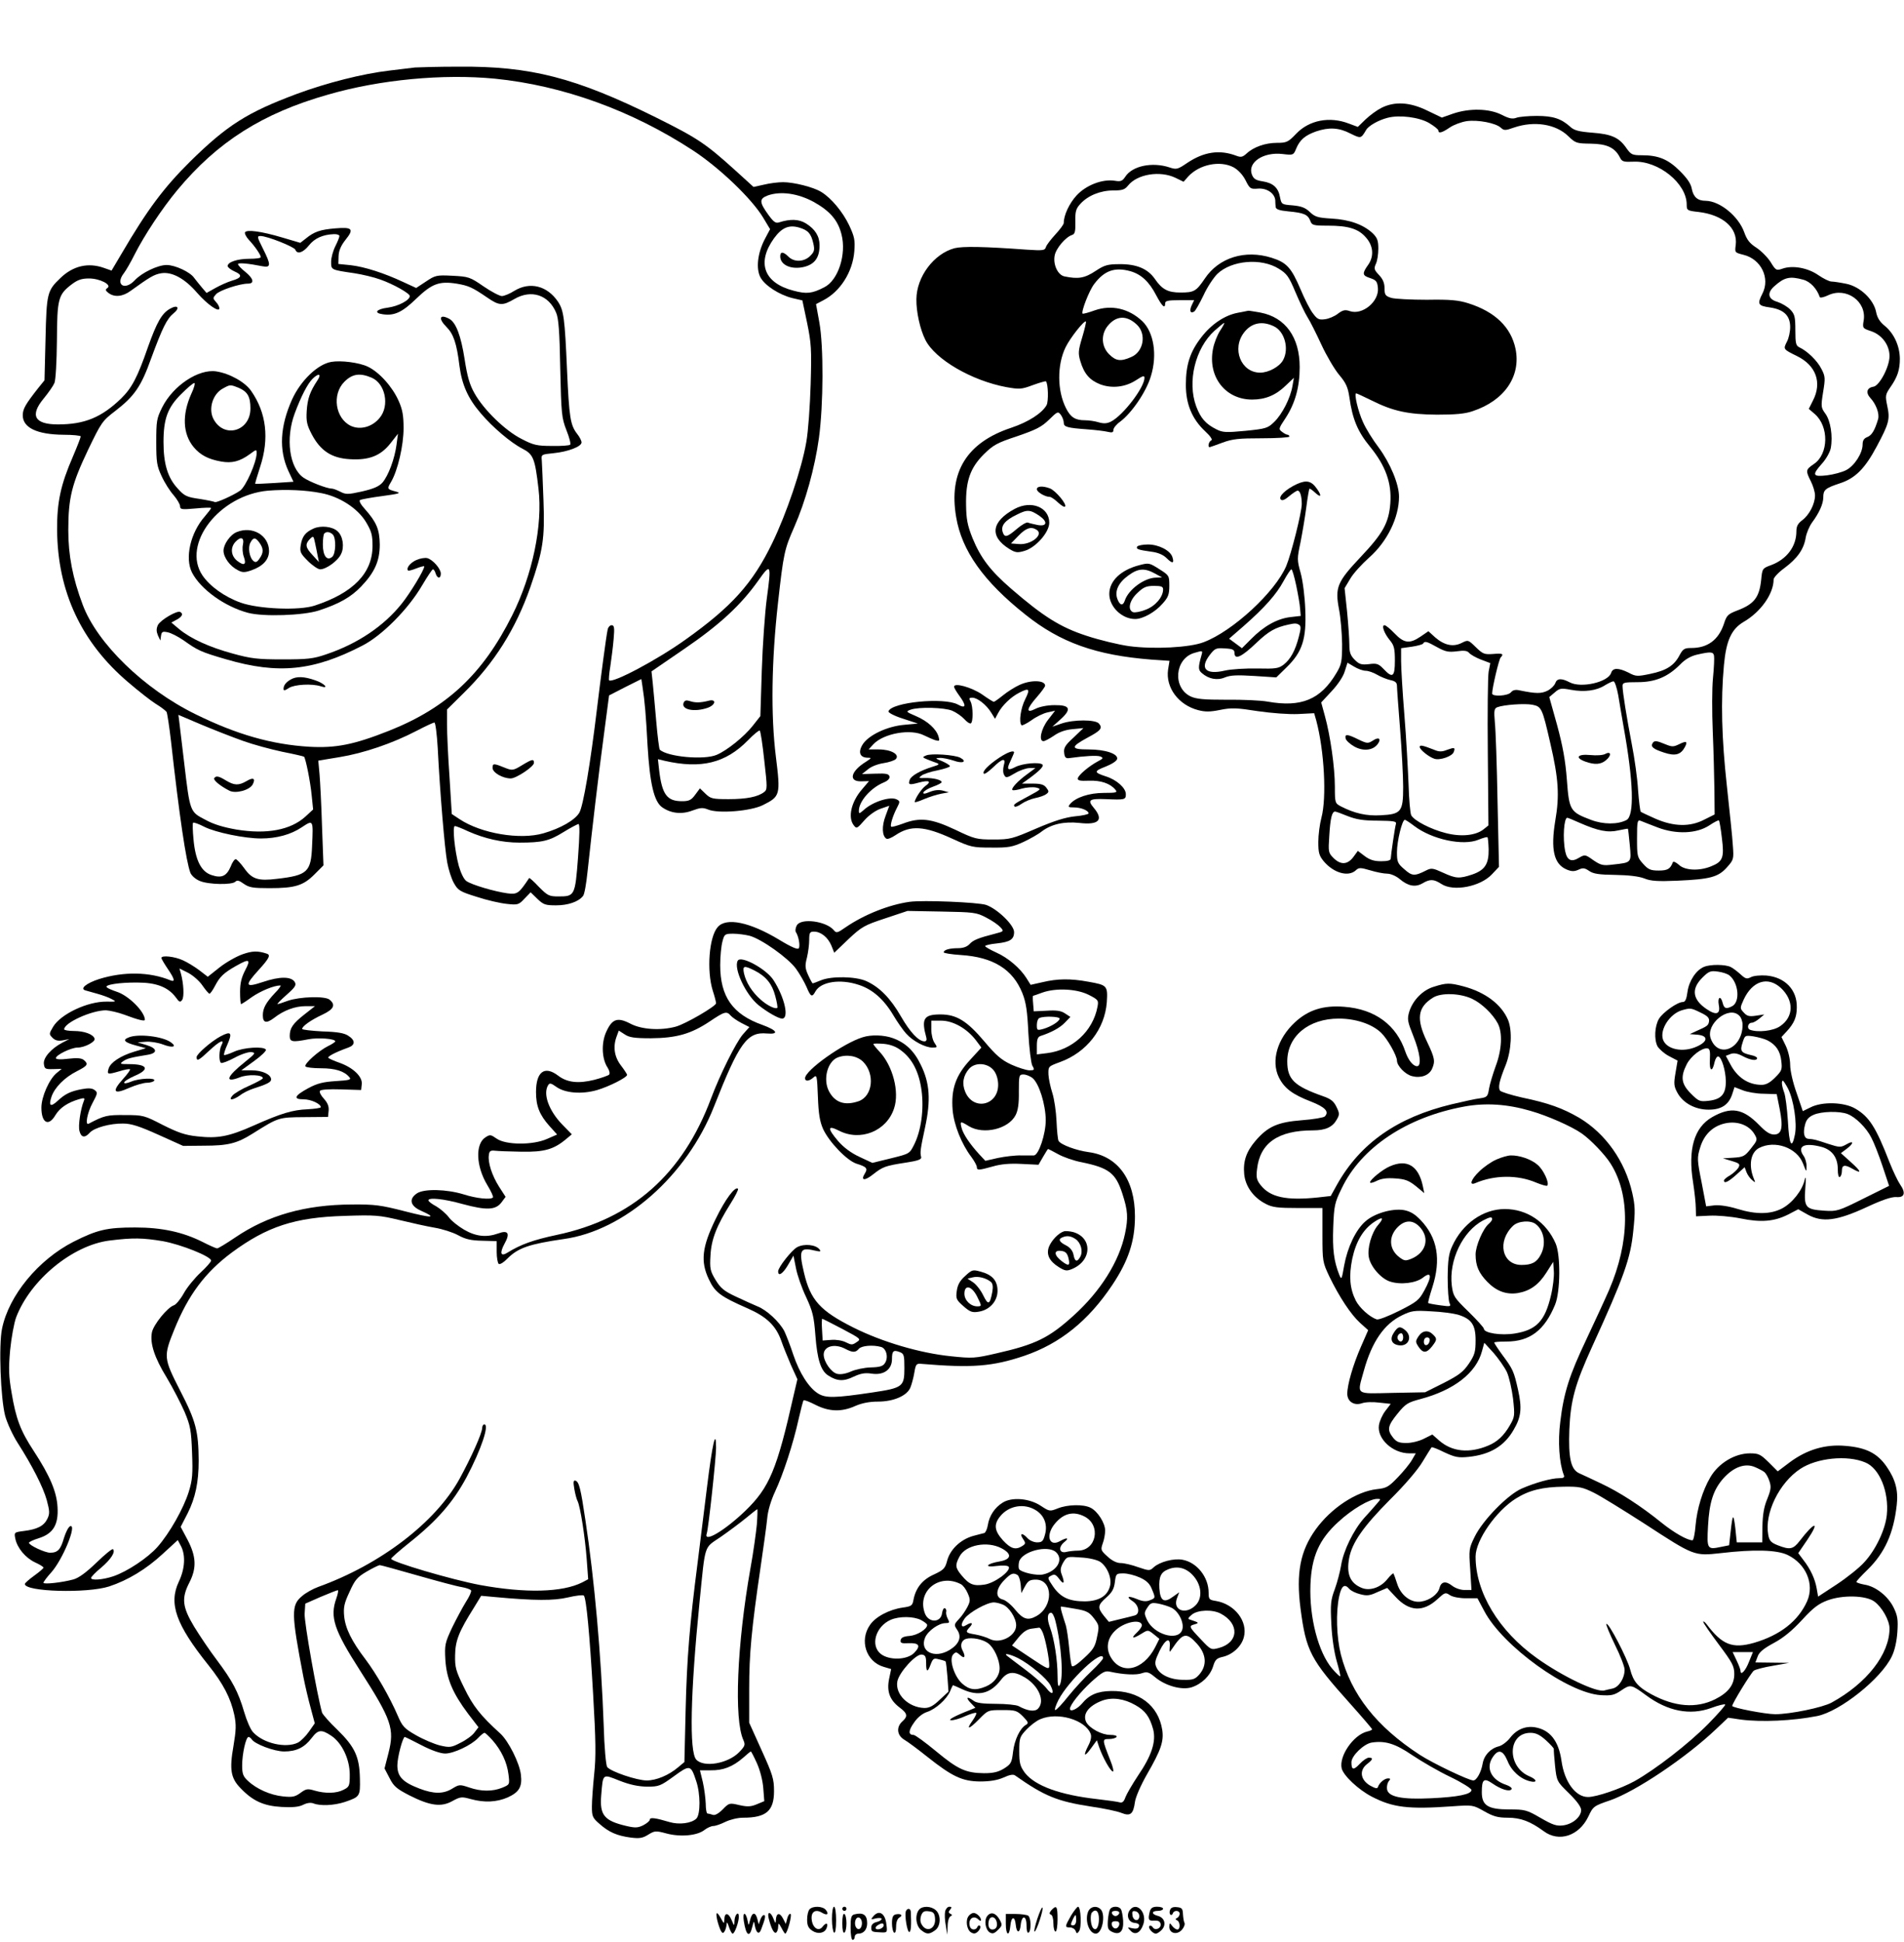 <?xml version="1.0" standalone="no"?>
<!DOCTYPE svg PUBLIC "-//W3C//DTD SVG 20010904//EN"
 "http://www.w3.org/TR/2001/REC-SVG-20010904/DTD/svg10.dtd">
<svg version="1.0" xmlns="http://www.w3.org/2000/svg"
 width="920pt" height="938pt" viewBox="0 0 920 938"
 preserveAspectRatio="xMidYMid meet">
<g transform="translate(0,938) scale(0.1,-0.1)"
fill="#000000" stroke="none">
<path d="M2005 9054 c-16 -2 -72 -9 -124 -15 -129 -15 -302 -59 -448 -113
-238 -89 -335 -150 -514 -326 -128 -127 -206 -231 -332 -446 l-48 -81 -37 13
c-76 27 -149 10 -210 -49 -64 -61 -67 -73 -72 -293 l-5 -201 -30 -37 c-62 -79
-75 -101 -75 -132 0 -60 69 -93 198 -94 45 0 82 -4 82 -8 0 -5 -17 -49 -38
-98 -59 -136 -77 -220 -76 -354 2 -297 117 -543 343 -735 50 -43 110 -90 134
-105 25 -15 48 -33 52 -39 3 -6 13 -69 21 -139 41 -367 73 -582 94 -638 6 -14
25 -31 45 -39 41 -18 156 -20 172 -4 9 9 19 6 41 -10 26 -18 44 -21 124 -21
123 0 163 12 217 66 l44 44 -7 188 c-3 103 -9 216 -12 252 l-6 66 103 17 c116
19 255 66 372 127 42 22 81 40 86 40 5 0 12 -55 16 -122 11 -218 34 -491 46
-554 6 -33 20 -78 32 -99 20 -36 30 -42 111 -67 48 -16 114 -31 145 -34 53 -6
58 -4 85 25 l30 31 33 -32 c29 -28 39 -31 90 -31 57 0 108 17 130 45 7 7 16
60 22 118 23 213 52 460 78 653 l26 198 78 40 78 39 5 -33 c12 -76 17 -141 25
-288 11 -183 31 -270 70 -298 42 -30 95 -36 147 -16 38 14 50 15 75 5 49 -21
207 -8 265 21 84 42 86 48 63 234 -25 200 -21 463 10 741 27 242 31 260 79
369 54 123 99 285 119 429 22 163 23 443 2 559 l-16 88 36 19 c81 42 141 136
149 236 4 55 1 70 -25 126 -31 65 -87 132 -135 161 -37 23 -132 47 -184 47
-24 0 -65 -5 -93 -12 l-50 -11 -88 80 c-144 130 -181 155 -384 256 -388 192
-605 248 -954 245 -99 0 -193 -3 -210 -4z m386 -54 c329 -33 663 -154 958
-347 128 -84 284 -233 339 -325 l33 -55 -26 -49 c-34 -66 -43 -140 -21 -183
21 -40 91 -85 155 -101 l48 -11 23 -109 c20 -98 22 -126 17 -297 -3 -103 -12
-229 -21 -278 -22 -129 -96 -347 -165 -489 -94 -194 -196 -307 -418 -465 -138
-99 -354 -213 -370 -197 -2 2 0 32 6 67 5 35 13 94 16 132 5 56 3 67 -10 67
-8 0 -17 -10 -19 -22 -7 -32 -33 -229 -51 -378 -32 -267 -67 -475 -86 -506
-22 -36 -90 -75 -173 -99 -113 -33 -301 -1 -405 68 l-38 25 -11 179 c-7 98
-12 211 -12 252 l0 74 80 79 c149 146 252 310 323 513 61 176 70 234 63 418
-3 89 -7 176 -8 192 -3 30 -3 30 57 36 70 7 135 32 135 52 0 8 -9 26 -21 41
-33 42 -39 80 -49 307 -11 253 -16 290 -44 332 -52 77 -136 98 -211 52 -22
-14 -49 -25 -60 -25 -11 0 -51 21 -89 47 -65 45 -72 47 -150 51 -77 4 -83 2
-128 -28 l-47 -31 -63 29 c-92 43 -185 73 -253 81 l-60 6 1 38 c1 26 11 50 33
78 43 53 34 63 -48 56 -73 -6 -103 -16 -143 -49 l-27 -21 -88 26 c-101 30
-170 39 -179 25 -3 -5 5 -22 18 -36 30 -32 58 -73 58 -84 0 -5 -25 -8 -55 -8
-58 0 -105 -16 -105 -35 0 -6 15 -18 33 -26 40 -17 36 -31 -13 -45 -20 -6 -56
-22 -79 -35 l-43 -24 -23 27 c-13 15 -29 36 -37 46 -19 28 -92 62 -133 62 -42
0 -120 -37 -154 -74 -49 -52 -96 -21 -52 35 10 13 33 53 51 89 47 93 133 223
207 312 194 233 411 371 728 461 252 73 557 101 806 77z m1542 -596 c78 -44
116 -88 133 -156 25 -96 -16 -223 -84 -256 -58 -30 -85 -33 -148 -16 -143 37
-179 135 -94 253 38 52 72 66 121 52 44 -13 58 -29 69 -77 7 -31 5 -40 -15
-60 -30 -30 -78 -31 -105 -4 -25 25 -40 26 -40 2 0 -43 55 -66 116 -51 51 13
74 45 74 104 0 44 -21 78 -66 106 -34 21 -76 22 -129 5 -17 -6 -27 2 -52 36
-45 62 -45 78 -3 94 63 22 146 10 223 -32z m-2293 -164 c0 -6 -9 -28 -20 -50
-11 -22 -20 -55 -20 -74 0 -40 -2 -39 114 -56 38 -6 93 -19 123 -30 63 -22
143 -67 143 -80 0 -20 -55 -49 -106 -56 -56 -7 -70 -26 -24 -32 55 -8 93 9
161 75 76 73 111 86 195 73 59 -10 76 -18 148 -67 58 -40 74 -41 132 -7 81 47
165 20 201 -66 12 -26 17 -93 20 -270 5 -220 7 -239 30 -298 14 -35 22 -66 18
-70 -4 -4 -43 -7 -88 -6 -72 0 -90 4 -147 34 -78 39 -183 141 -227 220 -24 42
-35 81 -48 165 -18 115 -42 177 -74 195 -47 25 -55 2 -13 -40 33 -33 49 -79
62 -187 12 -91 41 -157 102 -228 57 -68 147 -144 202 -172 53 -27 61 -47 78
-194 21 -175 -29 -415 -127 -611 -142 -284 -316 -447 -596 -558 -169 -67 -256
-84 -384 -77 -182 11 -351 59 -550 157 -249 122 -475 342 -545 528 -49 130
-70 240 -70 361 0 157 17 223 95 387 64 133 69 141 132 189 92 71 125 118 173
253 55 149 76 192 109 219 32 26 20 43 -17 22 -40 -22 -64 -65 -107 -185 -50
-145 -78 -198 -129 -248 -95 -92 -177 -126 -306 -126 -113 0 -137 43 -69 125
23 28 46 61 52 75 6 14 11 102 12 205 1 202 6 222 72 272 28 21 47 28 83 28
53 0 112 -31 89 -46 -11 -8 -10 -12 5 -24 29 -22 69 -18 107 10 93 67 113 79
147 85 52 9 115 -25 175 -95 50 -57 107 -96 107 -74 0 7 -7 21 -17 31 -15 17
-15 19 1 37 17 19 114 51 154 51 33 0 27 25 -13 57 -19 15 -35 32 -35 37 0 8
48 4 118 -10 42 -8 42 7 2 86 -28 56 -29 60 -11 60 32 0 162 -52 168 -66 9
-24 37 -15 66 21 27 34 67 52 120 54 15 1 27 -4 27 -9z m2065 -1752 c-9 -68
-20 -223 -24 -345 l-7 -222 -37 -47 c-41 -52 -124 -119 -174 -140 -60 -26
-238 -10 -275 25 -3 3 -11 65 -17 136 -6 72 -14 155 -17 186 l-6 56 159 109
c170 116 273 211 358 331 60 85 63 79 40 -89z m-2530 -687 c47 -17 132 -40
188 -52 56 -11 103 -22 106 -24 8 -8 31 -122 37 -187 l7 -68 -38 -35 c-71 -64
-186 -86 -332 -62 -63 11 -111 25 -152 48 -73 38 -73 36 -101 274 -11 94 -22
184 -24 201 l-4 31 113 -48 c62 -26 152 -61 200 -78z m2518 -95 c15 -131 15
-140 -1 -152 -30 -23 -84 -34 -171 -34 -78 0 -87 2 -112 26 l-27 26 -23 -31
c-19 -26 -30 -31 -64 -31 -72 0 -96 32 -110 149 l-6 54 33 -8 c176 -40 294
-11 402 99 28 29 54 50 57 47 4 -3 14 -69 22 -145z m-2185 -412 c-5 -126 -22
-142 -170 -159 -90 -11 -120 -2 -157 50 -18 25 -37 45 -42 45 -6 0 -17 -16
-24 -35 -20 -47 -44 -58 -92 -42 -51 16 -79 72 -88 173 -4 41 -5 77 -2 80 3 3
28 -6 55 -20 54 -27 194 -56 273 -56 76 0 145 19 197 54 56 37 56 38 50 -90z
m1285 -56 c-14 -185 -16 -188 -95 -188 -45 0 -52 4 -94 46 -24 26 -46 45 -47
43 -50 -75 -57 -80 -105 -74 -64 9 -172 41 -198 59 -13 9 -27 39 -37 73 -20
75 -32 193 -19 193 5 0 34 -11 63 -25 81 -36 165 -55 249 -55 110 0 144 8 213
51 34 21 67 38 72 39 7 0 6 -54 -2 -162z"/>
<path d="M2521 5683 c-39 -24 -46 -25 -75 -14 -61 25 -66 25 -66 2 0 -23 49
-51 88 -51 26 0 112 57 112 75 0 20 -8 19 -59 -12z"/>
<path d="M1601 7632 c-66 -11 -148 -90 -190 -182 -58 -130 -64 -243 -18 -344
l25 -53 -91 -6 c-50 -3 -92 -5 -94 -4 -1 2 10 39 24 82 45 137 30 261 -43 366
-29 43 -104 85 -169 95 -85 13 -208 -68 -261 -173 -27 -54 -29 -66 -29 -168 0
-98 3 -116 26 -165 14 -31 40 -72 58 -92 17 -20 31 -44 31 -53 0 -16 8 -17 75
-11 41 4 75 5 75 2 0 -3 -14 -21 -30 -40 -70 -79 -98 -202 -62 -272 42 -81
158 -164 270 -194 75 -20 268 -13 342 11 98 32 155 64 205 116 66 69 90 124
90 203 -1 73 -16 108 -71 170 -21 23 -31 41 -24 45 6 3 54 12 108 19 80 11 92
14 67 21 -45 12 -46 13 -25 48 32 55 60 175 60 259 0 60 -5 90 -24 132 -30 68
-94 139 -149 165 -42 20 -130 31 -176 23z m-67 -89 c-37 -56 -48 -89 -52 -148
-3 -51 1 -68 25 -114 42 -79 96 -114 183 -119 94 -6 150 17 197 77 l36 46 -7
-53 c-9 -68 -39 -149 -68 -183 -17 -19 -43 -30 -99 -43 -68 -15 -78 -15 -105
-1 -16 8 -34 15 -41 15 -24 0 -108 33 -137 53 -68 48 -87 189 -42 310 31 83
62 143 86 167 30 30 45 24 24 -7z m261 13 c67 -28 89 -136 39 -195 -36 -44
-94 -59 -139 -38 -75 36 -92 152 -31 213 38 38 74 44 131 20z m-871 -79 c-45
-101 -41 -193 12 -257 32 -38 70 -58 131 -69 53 -10 92 0 141 36 31 23 32 23
32 4 0 -43 -52 -161 -80 -181 -31 -22 -116 -60 -122 -55 -2 2 -35 9 -73 15
-63 9 -74 14 -107 51 -48 52 -68 119 -68 224 0 112 20 167 86 232 29 29 57 53
63 53 5 0 -1 -24 -15 -53z m231 29 c41 -18 55 -42 55 -99 0 -111 -129 -147
-179 -50 -25 49 -3 121 47 147 34 19 35 19 77 2z m398 -508 c88 -17 175 -73
215 -139 27 -45 32 -63 32 -116 0 -131 -93 -227 -279 -288 -75 -25 -270 -17
-358 14 -78 28 -149 79 -185 132 -101 151 82 388 317 409 88 7 183 3 258 -12z"/>
<path d="M1515 6827 c-40 -18 -55 -38 -62 -81 -5 -32 -1 -40 35 -76 22 -22 49
-40 59 -40 29 0 86 41 101 74 17 34 9 87 -17 110 -25 23 -80 29 -116 13z m93
-29 c17 -17 15 -93 -3 -108 -25 -21 -45 5 -45 60 0 25 3 50 7 53 10 11 28 8
41 -5z m-73 -103 l6 -30 -30 33 c-35 37 -38 53 -14 78 17 17 18 16 25 -17 4
-19 10 -47 13 -64z"/>
<path d="M1144 6810 c-31 -12 -64 -59 -64 -90 0 -32 31 -75 69 -94 22 -12 33
-12 65 -1 57 20 86 52 86 94 -1 75 -80 122 -156 91z m30 -60 c-4 -16 -2 -43 4
-59 14 -39 2 -46 -32 -20 -30 24 -34 63 -9 91 26 28 44 23 37 -12z m80 8 c20
-28 20 -48 0 -76 -12 -18 -19 -20 -29 -12 -20 16 -28 66 -15 89 14 27 25 26
44 -1z"/>
<path d="M2012 6675 c-30 -13 -51 -40 -40 -51 3 -2 21 3 41 11 21 8 37 12 37
9 0 -17 -68 -129 -109 -180 -87 -109 -214 -194 -366 -245 -61 -21 -89 -24
-210 -24 -121 0 -153 4 -240 28 -114 31 -203 72 -259 118 l-38 32 26 14 c26
14 33 28 17 37 -14 9 -95 -38 -108 -63 -8 -18 -8 -30 0 -50 l12 -25 3 23 c3
20 8 22 32 17 16 -3 51 -21 77 -39 69 -49 83 -56 207 -92 250 -73 421 -56 658
67 95 49 221 176 288 291 25 42 48 77 52 77 4 0 10 -9 13 -20 8 -26 25 -26 25
-1 0 24 -38 67 -65 75 -11 3 -35 -1 -53 -9z"/>
<path d="M1405 6098 c-23 -13 -35 -28 -35 -46 0 -9 7 -8 26 5 27 17 111 22
154 8 43 -14 18 14 -27 29 -54 19 -90 20 -118 4z"/>
<path d="M3303 5985 c-12 -33 52 -46 116 -24 40 14 44 45 4 34 -40 -10 -65
-10 -91 -1 -16 5 -24 3 -29 -9z"/>
<path d="M1035 5621 c-5 -9 28 -37 73 -60 30 -16 98 2 113 30 15 29 3 36 -30
16 -38 -22 -59 -21 -99 3 -36 22 -48 24 -57 11z"/>
<path d="M6675 8859 c-22 -11 -56 -36 -77 -56 l-37 -36 -43 16 c-93 36 -192
17 -255 -49 -39 -41 -47 -44 -93 -44 -56 0 -113 -20 -147 -52 -19 -17 -27 -19
-50 -10 -80 30 -155 19 -235 -34 -47 -32 -53 -34 -86 -23 -84 28 -181 8 -215
-45 -14 -21 -22 -24 -51 -19 -59 9 -138 -21 -184 -71 -35 -38 -62 -95 -62
-133 0 -7 -18 -31 -40 -55 -22 -24 -43 -51 -46 -61 -5 -17 -14 -18 -92 -13
-206 15 -310 17 -350 7 -100 -27 -183 -138 -184 -246 -1 -62 18 -146 43 -196
47 -95 225 -198 392 -229 63 -11 72 -11 128 10 33 12 62 20 63 18 11 -12 13
-97 3 -115 -22 -39 -87 -81 -170 -109 -215 -71 -304 -214 -267 -431 27 -163
133 -312 335 -472 169 -135 341 -196 608 -217 l88 -6 -7 -43 c-12 -86 50 -170
145 -195 34 -9 58 -9 107 1 54 11 80 10 181 -6 69 -10 150 -16 196 -14 l77 4
10 -35 c39 -146 51 -373 25 -470 -8 -30 -15 -83 -15 -117 0 -52 4 -66 26 -93
48 -57 119 -77 155 -44 15 14 22 14 70 0 29 -9 66 -16 82 -16 16 0 42 -11 59
-25 41 -35 76 -42 111 -22 37 22 55 21 92 -3 58 -38 188 -13 244 47 l34 36 -7
316 c-3 174 -9 346 -13 382 -5 57 -3 67 12 73 32 12 131 19 169 12 45 -9 48
-16 87 -186 40 -172 45 -253 24 -374 -23 -139 -7 -210 55 -236 24 -10 37 -10
57 -1 21 10 30 9 52 -6 20 -14 48 -18 126 -19 64 -1 114 -7 140 -17 31 -13 66
-15 160 -11 157 7 197 17 239 64 33 37 34 40 29 106 -2 38 -16 168 -29 289
-25 228 -30 410 -14 583 11 118 36 173 95 208 83 48 145 136 145 205 0 9 23
34 52 55 63 47 94 91 103 147 4 23 18 55 30 72 35 47 55 91 55 123 0 36 10 44
79 67 75 24 122 71 179 178 60 112 65 132 51 197 -10 48 -9 54 14 88 36 51 47
86 47 140 -1 61 -28 121 -73 158 -25 20 -37 41 -42 68 -12 59 -76 121 -143
135 -29 6 -62 11 -72 11 -11 0 -39 14 -64 31 -50 35 -124 49 -174 31 -29 -10
-32 -8 -57 33 -15 23 -46 54 -69 69 -31 20 -45 37 -58 74 -28 78 -118 151
-186 152 -39 0 -59 18 -67 56 -4 26 -22 52 -58 88 -57 57 -104 76 -184 76 -46
0 -52 3 -74 34 -35 51 -71 68 -165 75 -64 5 -88 11 -106 28 -44 40 -84 53
-162 53 -41 0 -86 -4 -99 -9 -19 -7 -35 -4 -72 15 -60 30 -155 32 -234 5 l-54
-19 -71 34 c-84 41 -157 45 -221 13z m230 -73 c25 -15 45 -31 45 -36 0 -16 17
-12 55 14 19 13 56 27 83 31 54 7 139 -9 164 -32 15 -14 22 -14 64 1 97 33
201 17 261 -41 36 -35 41 -36 110 -37 77 -1 116 -19 140 -66 10 -21 18 -23 67
-21 120 5 256 -105 256 -207 0 -28 2 -30 58 -36 117 -14 189 -77 179 -159 -5
-37 -5 -37 38 -48 85 -21 129 -113 91 -187 -26 -51 -22 -59 36 -67 67 -10 98
-39 98 -95 0 -23 -7 -55 -16 -71 -18 -36 -18 -36 49 -69 92 -45 122 -128 77
-215 l-20 -40 29 -25 c69 -60 67 -193 -4 -241 -41 -28 -41 -32 -15 -84 11 -22
20 -52 20 -68 0 -41 -28 -95 -62 -120 -21 -16 -28 -29 -28 -54 0 -73 -47 -135
-123 -163 -41 -15 -42 -17 -47 -70 -9 -86 -34 -118 -116 -149 -44 -17 -51 -23
-64 -64 -26 -78 -79 -117 -157 -117 -34 0 -41 -4 -58 -36 -26 -49 -63 -73
-141 -89 -62 -13 -70 -13 -105 6 -49 24 -76 24 -84 -1 -14 -45 -145 -75 -200
-46 -40 21 -62 20 -70 -4 -4 -11 -20 -27 -37 -36 -30 -15 -56 -15 -134 1 -21
5 -34 2 -43 -9 -15 -18 -91 -22 -91 -6 0 27 33 166 41 174 17 18 9 21 -37 17
-42 -3 -49 0 -83 33 -37 36 -37 36 -69 20 -41 -20 -83 -11 -127 27 l-33 30
-38 -26 c-53 -36 -80 -32 -125 15 -21 22 -43 40 -49 40 -16 0 -2 -39 26 -73
20 -24 24 -40 24 -98 0 -79 -11 -87 -55 -40 -24 25 -33 28 -70 23 -37 -4 -47
-1 -69 21 -21 21 -26 36 -26 73 0 27 -5 98 -11 160 l-12 113 27 45 c14 25 56
71 92 103 87 77 144 193 144 294 0 60 -42 161 -98 237 -29 38 -63 93 -76 123
-24 52 -44 139 -33 139 3 0 37 -16 76 -35 102 -51 175 -67 315 -68 88 0 135 4
172 17 154 51 234 169 207 301 -22 105 -99 179 -228 220 -48 15 -87 19 -200
17 -77 0 -155 4 -172 9 -29 9 -33 15 -33 47 0 25 -8 44 -27 64 -23 24 -25 31
-15 53 7 14 12 47 12 74 0 39 -5 52 -27 74 -45 42 -111 66 -197 71 -68 4 -82
8 -107 32 -22 21 -41 28 -83 32 -53 4 -54 5 -61 39 -8 46 -33 69 -84 77 -33 5
-44 12 -52 33 -22 58 55 110 148 99 52 -6 53 -6 66 26 18 43 43 64 96 83 62
21 110 19 166 -10 51 -25 51 -25 76 17 11 20 60 48 104 59 57 15 151 3 200
-25z m-945 -214 c22 -12 44 -35 58 -62 21 -42 24 -44 61 -41 43 3 80 -23 83
-56 0 -10 1 -25 2 -33 1 -11 18 -17 61 -21 75 -7 94 -15 106 -45 8 -22 14 -24
85 -24 99 0 148 -15 184 -57 36 -40 40 -91 11 -132 -30 -42 -29 -52 9 -64 30
-10 35 -17 38 -48 6 -66 -75 -132 -135 -112 -23 8 -34 6 -58 -12 -16 -13 -45
-25 -63 -27 -28 -4 -37 0 -57 27 -14 17 -41 70 -61 118 -45 105 -67 129 -140
152 -128 40 -254 1 -322 -100 -42 -62 -52 -68 -118 -68 -61 0 -89 15 -124 66
-34 49 -89 72 -171 71 -57 0 -73 -5 -114 -32 -54 -36 -85 -41 -152 -27 -32 7
-55 57 -47 100 6 35 53 90 84 100 14 4 17 17 16 64 -1 50 3 63 24 86 36 40 97
65 159 65 44 0 56 4 72 24 44 55 154 73 229 37 l39 -19 23 26 c54 58 153 78
218 44z m219 -490 c39 -24 49 -38 80 -112 20 -47 46 -102 58 -121 13 -20 43
-80 68 -134 25 -54 64 -120 86 -146 33 -39 42 -60 49 -107 15 -107 40 -167
101 -241 74 -91 104 -174 97 -271 -7 -95 -35 -146 -144 -261 -113 -120 -124
-146 -104 -252 8 -40 14 -115 15 -167 0 -85 -3 -100 -27 -140 -76 -129 -170
-168 -333 -139 -33 6 -122 10 -198 9 -110 0 -145 3 -174 16 -88 42 -77 182 17
210 41 12 42 12 36 -9 -17 -60 -17 -73 1 -88 33 -29 75 -37 112 -21 27 11 59
12 141 7 l107 -7 50 49 c76 74 96 137 90 278 -2 61 -12 140 -22 176 -18 64
-18 70 -1 150 9 46 22 122 28 169 6 47 13 87 15 89 1 3 14 -6 28 -19 28 -26
33 -16 9 18 -27 39 -50 45 -97 24 -54 -25 -92 -61 -78 -75 7 -7 20 -1 41 17
17 14 35 26 40 26 12 0 20 -27 20 -65 0 -39 -51 -242 -75 -299 -53 -125 -258
-315 -399 -368 -67 -26 -241 -35 -361 -19 -49 7 -142 29 -205 50 -126 41 -209
93 -365 228 -100 87 -146 147 -186 244 -25 63 -30 92 -31 160 -2 116 20 179
86 245 46 45 64 55 161 87 90 31 117 44 153 79 42 41 44 42 58 24 8 -11 14
-28 14 -38 0 -20 16 -25 115 -32 39 -3 82 -8 98 -12 21 -5 27 -3 27 10 0 8 14
26 31 38 57 42 128 146 150 221 32 103 14 213 -42 266 -65 61 -148 80 -229 52
-30 -11 -57 -18 -59 -16 -8 9 32 112 56 143 49 65 99 83 175 62 52 -15 90 -50
124 -115 29 -55 44 -69 44 -40 0 12 14 15 70 15 l70 0 -12 -25 c-12 -27 -6
-41 12 -30 6 3 26 39 45 78 18 40 49 86 67 104 69 66 212 78 297 25z m2534
-53 c34 -9 66 -43 80 -84 2 -5 20 -1 41 9 87 41 187 -30 171 -123 -6 -36 -5
-37 37 -51 52 -18 88 -67 88 -120 0 -52 -49 -144 -78 -148 -32 -5 -38 -29 -14
-55 27 -29 44 -75 37 -101 -16 -54 -30 -78 -52 -87 -16 -6 -23 -16 -23 -36 0
-42 -40 -104 -80 -124 -19 -10 -61 -21 -92 -25 -70 -8 -74 1 -24 57 19 21 38
54 42 74 11 58 -1 133 -26 167 -21 29 -22 34 -11 103 11 67 11 77 -8 113 -20
40 -68 86 -106 104 -17 8 -20 18 -20 83 0 64 -3 77 -24 99 -14 15 -42 31 -63
38 -45 13 -51 43 -15 75 49 44 75 50 140 32z m-3220 -217 c48 -45 33 -132 -28
-157 -50 -22 -73 -19 -106 14 -37 37 -40 94 -8 135 41 52 92 55 142 8z m-264
-62 c-19 -63 -20 -77 -9 -114 18 -61 45 -92 95 -112 58 -22 123 -14 175 20 32
21 40 23 40 11 0 -46 -102 -180 -161 -211 -20 -10 -35 -11 -60 -4 -19 6 -49
10 -67 10 -46 0 -69 14 -91 58 -43 84 -44 209 -2 295 22 45 90 131 98 124 2
-3 -6 -37 -18 -77z m1034 -1197 c9 -43 18 -94 19 -113 l3 -35 -52 -6 c-63 -8
-127 -44 -187 -105 l-45 -45 -31 23 -31 23 68 59 c105 92 161 156 195 219 17
31 34 57 38 57 4 0 14 -35 23 -77z m14 -191 c10 -6 9 -19 -1 -57 -17 -67 -40
-109 -73 -135 -25 -19 -38 -21 -128 -19 -56 1 -125 -3 -156 -10 -93 -22 -124
10 -73 76 24 31 30 34 72 31 39 -2 47 -6 47 -23 1 -34 35 -18 106 50 60 57 91
74 154 88 32 7 39 7 52 -1z m667 -108 c40 -22 55 -25 95 -20 36 5 51 3 60 -8
7 -8 33 -23 57 -32 l45 -17 -8 -41 c-4 -23 -6 -199 -4 -392 l3 -351 -25 -20
c-38 -29 -108 -36 -181 -17 -72 18 -153 60 -167 86 -5 10 -11 77 -13 150 -3
73 -11 223 -20 333 -9 110 -16 228 -16 262 l0 62 50 7 c28 4 53 11 56 15 8 14
18 11 68 -17z m1338 -41 c2 -10 0 -58 -5 -108 -5 -49 -5 -166 -1 -260 4 -93 7
-221 8 -284 l1 -115 -50 -25 c-69 -36 -147 -34 -235 4 -36 16 -68 31 -72 34
-3 3 -9 51 -13 105 -3 55 -17 154 -30 220 -25 130 -45 254 -45 283 0 16 9 18
73 18 85 0 145 25 205 85 25 26 52 41 82 48 66 15 78 14 82 -5z m-1683 -73
c13 0 38 -9 55 -19 17 -10 46 -22 64 -26 24 -5 32 -12 32 -28 0 -12 7 -105 15
-207 8 -102 15 -228 15 -281 0 -120 -9 -132 -109 -137 -67 -4 -126 9 -192 43
-28 15 -29 17 -29 95 0 93 -22 247 -48 341 l-18 66 51 55 c30 32 56 71 63 96
l13 41 32 -19 c18 -11 43 -20 56 -20z m1220 -117 c6 -38 18 -106 26 -153 48
-266 53 -430 14 -451 -42 -22 -112 -22 -172 1 -100 38 -105 45 -116 193 -7 94
-20 164 -47 264 l-38 136 26 22 c24 21 31 22 79 13 65 -12 124 -4 164 22 17
10 35 19 41 19 6 1 16 -29 23 -66z m-1307 -585 c41 -16 75 -22 145 -22 78 -1
92 -3 88 -16 -5 -16 -24 -147 -25 -167 0 -9 -16 -13 -47 -13 -34 0 -55 7 -79
25 l-33 25 -22 -30 c-28 -37 -61 -39 -96 -4 -25 25 -25 30 -20 107 5 85 13
117 28 117 4 0 32 -10 61 -22z m1122 -33 c87 -38 135 -48 186 -36 24 5 45 9
46 8 1 -1 5 -36 9 -78 8 -87 10 -85 -81 -95 -48 -6 -58 -4 -95 21 -39 28 -41
28 -69 12 -37 -23 -58 -13 -67 31 -13 63 -6 162 10 162 3 0 30 -11 61 -25z
m-800 -15 c86 -65 236 -97 310 -66 22 9 41 14 43 12 3 -2 5 -29 6 -59 1 -70
-18 -100 -79 -121 -63 -21 -79 -20 -142 9 -48 22 -56 23 -80 11 -57 -29 -69
-28 -106 5 -33 28 -36 36 -36 83 0 53 25 156 38 156 4 0 25 -14 46 -30z m1176
-7 c90 -34 188 -30 249 10 24 16 45 27 47 24 2 -2 9 -40 14 -85 12 -95 5 -114
-53 -137 -57 -23 -126 -20 -155 8 -14 12 -26 18 -29 12 -12 -32 -25 -40 -68
-40 -40 0 -51 5 -76 33 -28 31 -29 37 -29 123 0 83 2 90 18 84 9 -4 46 -18 82
-32z"/>
<path d="M5980 7869 c-63 -12 -128 -56 -176 -119 -54 -70 -74 -132 -74 -229 0
-93 30 -165 93 -224 26 -24 37 -41 30 -44 -12 -4 -19 -33 -8 -33 2 0 30 10 62
22 49 18 79 21 190 21 73 0 133 4 133 8 0 5 -4 9 -8 9 -5 0 -17 6 -27 14 -18
13 -17 16 17 67 46 71 68 149 68 246 0 144 -69 240 -189 263 -30 5 -56 10 -60
9 -3 -1 -26 -5 -51 -10z m-85 -87 c-13 -20 -29 -60 -34 -88 -26 -134 60 -244
189 -244 64 0 115 21 163 68 l39 37 -7 -40 c-10 -58 -49 -135 -88 -173 -31
-30 -39 -33 -139 -43 -94 -9 -110 -8 -140 7 -52 26 -76 53 -98 111 -44 119 -5
281 89 366 23 20 43 37 46 37 3 0 -6 -17 -20 -38z m260 22 c52 -24 75 -108 45
-163 -17 -32 -70 -61 -111 -61 -93 0 -139 116 -77 195 36 46 87 56 143 29z"/>
<path d="M5010 7017 c0 -14 40 -37 62 -37 7 0 24 -12 40 -27 15 -14 31 -24 34
-20 11 10 -45 77 -73 88 -35 13 -63 11 -63 -4z"/>
<path d="M4903 6922 c-113 -61 -123 -133 -27 -193 31 -19 40 -20 74 -10 55 16
120 90 120 136 0 75 -87 110 -167 67z m120 -34 c41 -29 36 -52 -9 -44 -19 4
-41 9 -48 12 -6 2 -30 -11 -53 -31 -47 -40 -59 -43 -68 -15 -10 30 10 56 66
83 53 27 66 26 112 -5z m-14 -67 c36 -23 -27 -74 -86 -69 l-38 3 37 38 c36 37
60 45 87 28z"/>
<path d="M5495 6740 c-7 -12 4 -16 69 -25 32 -4 57 -15 73 -31 28 -28 38 -26
28 5 -10 32 -66 61 -118 61 -25 0 -49 -5 -52 -10z"/>
<path d="M5505 6650 c-89 -23 -145 -76 -145 -139 0 -62 61 -121 125 -121 37 0
97 33 133 75 27 30 32 44 32 86 0 48 -1 50 -47 79 -50 32 -52 32 -98 20z m75
-40 l35 -19 -28 -1 c-57 0 -135 -58 -152 -111 -9 -27 -24 -24 -36 8 -14 38 5
79 54 114 46 34 78 36 127 9z m40 -77 c0 -37 -38 -81 -84 -98 -25 -10 -52 -15
-61 -12 -28 11 -18 57 21 93 29 28 43 34 80 34 35 0 44 -3 44 -17z"/>
<path d="M6860 5772 c0 -13 45 -49 71 -57 26 -9 86 12 93 32 9 23 4 24 -32 11
-25 -10 -39 -10 -64 1 -54 21 -68 24 -68 13z"/>
<path d="M7985 5790 c-10 -17 3 -28 55 -45 54 -18 81 -11 101 26 15 28 8 32
-28 14 -27 -13 -34 -13 -66 0 -43 18 -54 19 -62 5z"/>
<path d="M6502 5813 c2 -10 21 -27 42 -39 43 -24 90 -19 113 12 19 26 5 36
-23 17 -24 -15 -28 -15 -70 5 -54 27 -67 27 -62 5z"/>
<path d="M7756 5738 c-11 -6 -42 -8 -72 -5 -62 6 -76 -13 -23 -32 45 -16 74
-14 99 7 28 23 25 46 -4 30z"/>
<path d="M4925 6071 c-22 -10 -57 -32 -79 -50 -21 -17 -41 -31 -44 -31 -3 0
-29 16 -57 36 -50 34 -135 58 -135 37 0 -5 11 -24 25 -43 36 -49 33 -65 -7
-43 -66 36 -321 11 -335 -33 -2 -6 28 -22 69 -35 l73 -24 -65 -6 c-84 -7 -176
-51 -203 -97 -22 -37 -11 -62 27 -62 18 0 17 -2 -9 -19 -75 -46 -87 -97 -23
-95 l37 1 -34 -40 c-52 -60 -69 -135 -40 -173 14 -18 16 -17 52 24 22 25 55
48 79 56 l41 14 -18 -49 c-19 -49 -17 -97 4 -110 5 -4 25 4 44 17 73 49 139
45 274 -17 90 -41 98 -43 189 -43 83 -1 102 3 155 27 32 15 73 38 90 52 46 34
106 48 181 40 94 -11 118 15 69 73 -32 38 -22 45 58 42 92 -4 97 -3 97 24 0
30 -45 70 -97 86 -58 19 -58 25 -1 47 30 12 54 27 56 37 5 25 -57 46 -139 46
-87 0 -87 12 -4 57 64 34 74 46 55 68 -17 20 -123 20 -181 0 l-44 -15 38 34
c57 51 48 71 -28 70 -35 0 -73 -8 -92 -18 -47 -24 -44 -1 7 57 22 25 40 50 40
55 0 27 -70 29 -125 3z m29 -68 c-22 -43 -32 -112 -18 -126 3 -3 25 8 48 24
23 17 58 34 78 38 l36 8 -34 -44 c-34 -44 -46 -103 -22 -103 7 0 29 12 50 26
25 18 56 29 91 32 l52 5 -48 -46 c-40 -36 -48 -50 -45 -73 2 -22 8 -28 23 -26
80 11 136 14 152 8 16 -7 14 -10 -13 -24 -44 -24 -92 -65 -96 -81 -2 -11 9
-14 54 -12 57 2 102 -13 127 -43 12 -14 6 -16 -55 -16 -72 0 -136 -22 -163
-53 -12 -15 -10 -17 18 -17 34 0 71 -15 71 -29 0 -4 -29 -11 -65 -14 -47 -5
-99 -21 -188 -59 -116 -50 -126 -53 -207 -53 -81 0 -90 2 -186 48 -115 54
-170 60 -253 28 -28 -10 -52 -17 -55 -14 -6 6 8 53 28 91 15 29 15 32 0 40
-30 17 -117 -10 -161 -51 -21 -18 -23 -19 -23 -3 0 45 57 110 119 136 20 8 31
19 29 29 -3 13 -16 16 -68 14 l-65 -2 29 23 c16 14 49 26 76 30 26 4 53 13 59
20 19 22 -24 46 -83 46 l-49 0 23 25 c50 53 181 76 245 43 17 -8 41 -19 53
-23 22 -6 23 -5 17 17 -11 37 -53 75 -109 99 -49 21 -50 22 -26 31 38 14 163
11 201 -5 19 -8 45 -26 58 -40 13 -15 28 -24 32 -21 12 7 11 81 -1 105 -9 16
-7 19 8 19 25 0 69 -35 92 -73 l18 -29 15 28 c19 36 62 78 102 98 48 25 54 19
29 -31z"/>
<path d="M4828 5720 c-52 -35 -84 -67 -74 -77 3 -4 23 10 44 30 46 45 64 48
52 9 -4 -16 -4 -36 2 -45 8 -16 13 -15 52 8 23 14 55 25 71 25 l28 0 -39 -29
c-47 -34 -79 -69 -72 -77 4 -3 24 0 46 7 22 6 53 8 68 5 27 -7 26 -8 -35 -41
-71 -38 -77 -42 -68 -51 3 -3 19 3 34 14 16 11 45 23 65 27 20 4 44 12 53 19
14 10 14 14 1 31 -11 15 -26 20 -66 20 l-52 0 28 20 c57 41 79 64 71 72 -14
13 -94 6 -129 -11 -40 -21 -46 -14 -25 29 9 20 17 38 17 40 0 13 -31 2 -72
-25z"/>
<path d="M4475 5731 c-19 -8 -19 -9 5 -19 14 -6 34 -13 45 -17 17 -6 13 -9
-20 -19 -58 -18 -102 -43 -109 -62 -9 -25 -3 -27 44 -14 49 13 63 6 32 -16
-19 -13 -52 -63 -52 -78 0 -3 20 3 45 14 24 10 61 22 82 26 l38 7 -29 8 c-19
5 -41 3 -63 -6 -26 -11 -34 -11 -31 -2 3 6 23 19 46 27 23 8 42 18 42 22 0 11
-41 21 -80 20 -31 -1 -33 0 -17 12 9 7 44 19 77 25 33 7 60 16 60 20 0 5 -17
15 -37 24 -35 14 -36 15 -12 16 15 1 45 -6 67 -13 44 -16 67 -5 32 14 -27 14
-140 22 -165 11z"/>
<path d="M4395 5024 c-100 -14 -220 -62 -309 -123 -40 -28 -45 -29 -57 -14
-37 44 -159 60 -179 23 -6 -11 -8 -25 -5 -31 14 -21 22 -67 15 -79 -5 -8 -33
3 -97 42 -140 84 -254 108 -295 60 -42 -47 -54 -210 -24 -307 9 -27 16 -55 16
-61 0 -14 -147 -100 -195 -113 -74 -20 -166 -14 -220 15 -62 32 -88 23 -117
-43 -23 -53 -20 -128 8 -170 9 -14 12 -29 7 -34 -4 -4 -37 -16 -72 -25 -77
-19 -131 -13 -175 21 -65 49 -106 18 -106 -80 0 -68 17 -110 65 -164 l37 -41
-48 -21 c-69 -31 -200 -30 -244 1 -29 20 -32 21 -55 6 -49 -32 -45 -139 9
-229 19 -31 31 -58 28 -61 -11 -12 -80 -5 -142 15 -82 25 -190 28 -225 5 -41
-27 -33 -61 19 -84 81 -36 55 -37 -77 -3 -117 30 -146 34 -257 33 -225 -1
-405 -52 -563 -159 -43 -29 -82 -53 -88 -53 -5 0 -37 14 -70 31 -96 48 -197
70 -326 70 -136 0 -183 -11 -298 -69 -170 -87 -312 -259 -345 -419 -17 -80 -7
-338 15 -422 10 -36 37 -94 60 -130 71 -111 123 -213 141 -277 14 -53 15 -65
3 -90 -17 -35 -49 -51 -113 -59 -48 -6 -48 -7 -42 -37 9 -45 49 -93 96 -115
22 -10 40 -21 40 -25 0 -4 -20 -21 -45 -39 -25 -18 -45 -36 -45 -40 0 -38 301
-46 407 -12 91 30 179 83 260 158 l72 66 16 -30 c22 -44 19 -108 -11 -171 -50
-106 -14 -207 143 -403 72 -90 108 -160 125 -240 10 -48 9 -73 -4 -151 -20
-113 -13 -155 34 -203 59 -62 112 -86 198 -91 55 -3 85 0 106 11 18 9 36 11
49 6 33 -13 99 -10 151 7 73 25 75 27 73 113 -2 105 -24 153 -109 236 -38 36
-71 74 -74 83 -24 86 -87 439 -84 478 l3 48 75 33 c41 17 78 32 82 32 4 1 1
-18 -7 -40 -32 -90 -11 -152 114 -347 154 -240 168 -282 138 -400 l-19 -74 24
-46 c20 -40 34 -52 96 -84 99 -50 153 -58 207 -28 40 22 46 22 90 10 65 -18
125 -15 178 8 55 25 71 51 64 109 -6 56 -60 164 -100 200 -96 87 -132 133
-174 220 -41 83 -45 99 -44 158 1 71 19 115 90 228 l36 59 65 -6 c195 -18 286
-18 354 -2 38 9 73 13 77 9 12 -13 28 -183 45 -478 13 -223 14 -301 5 -385 -6
-58 -11 -128 -11 -156 0 -47 3 -55 37 -84 45 -40 84 -57 151 -66 41 -5 57 -3
84 14 31 19 36 20 88 6 67 -18 149 -11 184 17 13 10 33 19 43 19 10 0 36 9 58
20 23 11 59 20 86 20 111 0 149 33 149 128 0 59 -6 79 -60 198 l-60 133 0 163
c0 168 11 288 55 588 14 96 29 202 32 235 3 37 18 87 38 130 39 83 88 232 114
351 11 47 21 88 24 90 3 3 29 -7 58 -22 65 -33 126 -35 192 -5 32 14 69 21
110 21 74 0 140 28 156 68 6 15 15 47 19 72 7 42 10 45 37 42 240 -20 340 -13
494 39 173 59 310 169 426 343 78 117 109 212 109 331 0 177 -82 291 -224 310
-59 8 -133 35 -145 54 -4 7 -8 50 -10 96 -2 46 -11 107 -20 135 -9 28 -18 69
-19 90 -1 39 -1 39 56 60 129 47 216 159 226 289 5 80 2 83 -89 99 -86 16
-150 15 -221 -2 l-58 -13 -20 32 c-30 48 -89 99 -148 125 -29 13 -52 27 -52
30 0 4 25 10 56 13 64 7 84 19 84 55 0 34 -81 112 -135 131 -39 13 -305 24
-370 15z m370 -76 c28 -14 58 -35 68 -46 19 -20 18 -21 -25 -32 -82 -21 -106
-31 -123 -50 -12 -13 -31 -20 -56 -20 -41 0 -69 -8 -69 -20 0 -4 37 -10 83
-13 156 -10 251 -69 297 -184 18 -45 24 -87 29 -193 4 -74 13 -145 19 -157 12
-21 11 -23 -15 -23 -15 1 -54 13 -87 28 -47 22 -73 44 -130 112 -84 99 -134
130 -212 130 -81 0 -93 -21 -68 -112 3 -11 0 -18 -9 -18 -28 0 -69 43 -114
121 -50 87 -103 141 -167 170 -51 23 -168 25 -219 4 -20 -8 -38 -15 -40 -15
-2 0 -12 18 -22 40 -15 33 -16 46 -6 84 6 25 11 63 11 85 0 36 3 41 23 41 33
0 67 -27 84 -67 l14 -35 69 66 c64 60 77 67 177 100 l108 36 165 -3 c155 -3
168 -4 215 -29z m-1143 -88 c58 -16 186 -107 224 -159 18 -25 41 -65 51 -88
20 -48 27 -52 43 -22 26 47 119 62 209 32 66 -21 121 -69 167 -146 20 -34 49
-75 63 -90 32 -36 92 -67 126 -67 25 0 25 1 11 22 -9 12 -16 42 -16 65 l0 43
48 0 c57 0 124 -38 167 -94 l27 -36 -54 -59 c-70 -75 -93 -142 -85 -242 6 -72
43 -165 91 -228 14 -19 26 -41 26 -48 0 -17 10 -16 78 3 38 11 80 15 138 12
l82 -4 22 38 c12 21 23 38 24 38 2 0 24 -11 49 -25 25 -14 76 -32 114 -39 131
-27 164 -52 196 -151 27 -83 29 -117 13 -194 -28 -134 -118 -278 -249 -396
-118 -107 -182 -139 -372 -182 -104 -24 -116 -25 -220 -14 -149 15 -332 69
-470 138 -162 81 -209 133 -240 265 -26 110 -19 124 49 108 31 -7 35 -6 25 6
-18 22 -73 28 -107 10 -26 -14 -92 -97 -92 -117 0 -26 22 -12 46 28 l28 48 12
-60 c6 -33 28 -96 49 -140 32 -69 38 -94 45 -186 9 -116 26 -170 62 -193 43
-28 75 -29 122 -6 35 16 55 20 88 15 58 -9 98 20 98 70 0 40 7 46 38 34 20 -8
22 -15 22 -78 0 -89 -8 -95 -155 -117 -181 -27 -225 -28 -262 -5 -45 28 -90
99 -120 188 -14 43 -34 94 -43 113 -24 46 -86 103 -130 120 -19 8 -66 29 -104
47 -58 27 -74 41 -98 80 -26 43 -29 55 -25 119 4 78 30 144 98 252 22 35 38
66 35 70 -14 13 -62 -51 -108 -146 -66 -135 -74 -205 -33 -291 30 -64 56 -83
188 -141 91 -40 136 -83 162 -156 9 -27 31 -80 47 -118 l31 -68 -18 -77 c-81
-360 -117 -446 -234 -559 -100 -96 -203 -157 -186 -109 8 21 45 364 45 414 0
98 -18 20 -44 -192 -15 -121 -36 -287 -46 -370 -37 -287 -51 -452 -57 -703
l-6 -253 -31 -26 c-45 -38 -105 -63 -151 -63 -47 0 -175 43 -191 65 -6 8 -14
93 -17 202 -12 337 -45 705 -88 988 -23 156 -31 187 -48 193 -10 3 -12 -5 -6
-39 4 -24 11 -51 16 -60 13 -26 36 -173 44 -281 l7 -96 -28 -15 c-97 -49 -275
-53 -494 -13 -138 26 -430 112 -430 127 0 4 40 39 90 79 132 105 210 195 274
314 71 134 112 256 86 256 -5 0 -10 -8 -10 -17 -1 -27 -53 -143 -110 -247
-116 -210 -382 -413 -682 -521 -25 -9 -61 -29 -78 -44 -54 -44 -53 -84 6 -391
8 -41 24 -109 35 -149 l20 -75 -28 -40 c-16 -23 -40 -46 -53 -53 -58 -29 -168
-4 -217 50 -12 12 -31 56 -43 97 -29 99 -57 151 -131 250 -35 46 -84 119 -111
163 -57 95 -62 137 -23 213 36 70 33 126 -8 205 l-34 64 34 66 c37 74 53 149
53 254 -1 141 -13 190 -89 337 -81 159 -82 165 -28 298 67 165 148 274 277
370 171 126 305 170 545 177 147 5 169 3 265 -20 58 -14 134 -31 170 -37 36
-6 87 -22 113 -36 36 -20 64 -26 117 -27 l70 -2 0 -52 c0 -28 5 -55 10 -58 6
-4 25 8 42 26 52 52 106 70 271 94 294 40 596 307 727 640 122 309 160 362
256 353 60 -5 50 15 -21 41 -145 51 -205 137 -205 289 0 43 5 94 11 115 9 35
12 37 52 37 23 0 59 -5 79 -10z m1638 -285 c47 -24 49 -27 43 -58 -22 -118
-121 -209 -244 -224 l-49 -6 0 42 c0 31 5 43 18 47 52 17 93 39 117 64 l27 28
-26 17 c-19 13 -42 16 -88 13 l-63 -3 -3 38 c-2 20 -2 37 0 37 2 0 21 7 43 15
66 24 167 19 225 -10z m-1729 -101 c7 -8 30 -24 51 -35 l39 -20 -32 -36 c-33
-39 -110 -193 -153 -308 -137 -367 -381 -583 -746 -660 -113 -24 -174 -46
-237 -85 -34 -22 -40 -3 -15 43 28 50 17 67 -31 49 -56 -20 -107 -15 -164 18
-29 17 -63 44 -75 61 -13 17 -40 40 -60 52 -21 11 -38 24 -38 29 0 15 73 8
166 -18 115 -31 159 -29 187 8 l20 27 -31 48 c-35 55 -55 118 -50 153 2 20 8
24 28 22 14 -2 72 -4 130 -5 111 -2 157 11 219 64 l24 20 -46 47 c-65 67 -95
149 -68 191 7 11 14 9 38 -8 42 -31 124 -38 199 -16 58 17 144 61 144 73 0 4
-14 25 -30 46 -32 42 -39 91 -20 141 l10 27 28 -18 c22 -15 46 -19 127 -19
124 1 194 21 284 81 73 49 82 51 102 28z m1589 -14 c0 -13 -41 -39 -79 -50
-30 -8 -31 -7 -31 20 0 16 6 31 13 33 22 10 97 7 97 -3z m-317 -252 c12 -16
20 -42 20 -68 0 -100 -120 -127 -159 -34 -17 40 -10 79 19 112 30 33 92 28
120 -10z m186 -35 c32 -27 63 -127 64 -203 0 -68 -34 -169 -57 -171 -6 0 -33
0 -61 0 -27 1 -78 -5 -112 -12 l-62 -14 -29 31 c-45 49 -79 99 -86 129 -8 32
-6 33 36 7 70 -42 190 -14 225 53 12 23 17 56 16 115 0 78 1 82 22 82 13 0 32
-8 44 -17z m-4203 -788 c89 -16 234 -74 234 -94 0 -6 -23 -32 -51 -58 -28 -26
-65 -71 -81 -100 -16 -29 -38 -55 -48 -58 -31 -10 -99 -94 -106 -131 -10 -53
12 -121 72 -219 30 -50 68 -124 86 -165 28 -67 32 -89 36 -196 4 -104 2 -132
-16 -190 -25 -80 -92 -199 -151 -266 -47 -53 -146 -119 -214 -142 -51 -17
-107 -21 -107 -8 0 5 22 28 49 50 47 40 70 76 57 89 -3 4 -39 -25 -79 -64 -50
-48 -85 -74 -112 -82 -55 -15 -145 -25 -145 -16 0 4 16 26 36 48 57 62 128
237 93 225 -8 -3 -21 -28 -30 -57 -16 -56 -30 -71 -67 -71 -25 0 -102 36 -102
48 0 4 21 14 47 22 70 22 96 65 91 150 -4 75 -37 152 -116 273 -63 96 -85 154
-106 280 -14 81 -15 117 -7 206 6 60 19 131 29 158 69 181 273 349 452 371
113 14 159 13 256 -3z m3284 -424 c90 -48 92 -49 69 -64 -20 -14 -25 -14 -51
-1 -17 9 -48 14 -71 12 l-42 -3 -3 53 c-2 28 -1 52 1 52 2 0 46 -22 97 -49z
m14 -96 c36 -19 50 -19 66 0 13 15 67 20 107 9 26 -7 37 -51 19 -78 -9 -15
-25 -20 -69 -21 -31 -1 -74 -10 -96 -20 -25 -11 -50 -15 -66 -11 -29 7 -65 59
-65 93 0 40 52 55 104 28z m-427 -849 c-4 -40 -17 -136 -31 -212 -65 -367 -80
-729 -34 -829 10 -23 8 -29 -21 -59 -54 -55 -171 -75 -207 -35 -34 38 -28 319
16 759 29 289 20 260 102 316 39 27 94 68 122 91 28 23 53 43 55 43 2 0 1 -33
-2 -74z m-1639 -246 c95 -27 191 -53 213 -56 22 -4 42 -11 45 -16 3 -5 -8 -30
-25 -56 -16 -26 -46 -82 -67 -125 -34 -73 -36 -82 -32 -155 6 -91 35 -160 110
-260 l50 -65 -20 -26 c-10 -14 -40 -36 -67 -49 -44 -23 -52 -24 -99 -13 -28 7
-80 29 -115 49 -58 33 -67 43 -90 97 -38 88 -103 201 -155 270 -67 88 -97 149
-103 208 -4 43 0 63 26 118 26 58 37 71 83 98 29 17 58 31 63 31 6 0 88 -23
183 -50z m-416 -775 c51 -35 88 -113 88 -187 0 -54 -2 -59 -30 -73 -34 -18
-88 -19 -140 -4 -33 10 -41 9 -68 -11 -26 -19 -39 -22 -85 -17 -60 6 -128 36
-169 75 -23 21 -28 34 -28 74 0 56 18 138 31 138 4 0 11 -5 15 -11 14 -23 109
-59 157 -59 59 0 98 19 133 65 31 41 47 43 96 10z m777 -20 c44 -50 71 -108
78 -166 6 -49 6 -49 -30 -64 -47 -19 -102 -19 -160 1 -45 15 -48 15 -81 -5
-43 -27 -90 -27 -160 0 -81 31 -106 58 -106 112 0 39 26 137 36 137 2 0 39
-18 81 -40 48 -25 92 -40 114 -40 41 0 126 40 159 75 13 14 27 25 31 25 4 0
21 -16 38 -35z m1278 -111 c15 -33 28 -82 31 -120 l5 -64 -36 -15 c-29 -12
-45 -13 -85 -4 -47 11 -49 11 -80 -21 -20 -20 -38 -30 -48 -26 -9 3 -20 6 -25
6 -5 0 -9 21 -9 48 -1 26 -7 73 -14 104 l-14 57 52 0 c60 -1 106 17 156 60 19
17 36 31 38 31 2 0 15 -25 29 -56z m-293 -87 c21 -62 21 -160 1 -181 -23 -23
-83 -31 -130 -17 -67 20 -95 24 -95 12 0 -6 -14 -18 -31 -27 -26 -13 -39 -14
-82 -4 -107 25 -130 52 -122 148 9 107 5 104 88 71 51 -20 90 -28 133 -29 58
0 65 3 130 50 78 57 82 56 108 -23z"/>
<path d="M3565 4740 c-22 -36 38 -165 100 -215 42 -34 97 -65 114 -65 35 0 13
101 -41 185 -34 54 -157 121 -173 95z m83 -49 c54 -28 83 -64 98 -122 8 -29
12 -54 10 -57 -9 -8 -49 11 -81 40 -41 36 -70 82 -80 126 -8 38 0 40 53 13z"/>
<path d="M4169 4370 c-93 -28 -279 -160 -279 -198 0 -17 20 -15 41 4 16 14 17
8 21 -93 3 -83 9 -119 25 -156 29 -63 115 -153 162 -168 49 -15 55 -23 40 -47
-22 -35 -1 -37 39 -5 48 38 61 42 157 57 61 9 79 16 76 27 -6 22 -4 37 19 144
28 130 23 214 -21 302 -32 67 -74 107 -136 129 -42 15 -104 17 -144 4z m185
-64 c55 -41 87 -105 99 -194 12 -91 -2 -193 -36 -261 -22 -44 -23 -44 -112
-66 l-90 -22 -62 29 c-41 19 -77 46 -103 76 -53 62 -52 79 3 51 104 -54 231
-3 267 107 27 80 -6 206 -71 275 -16 17 -29 33 -29 36 0 3 22 3 50 1 33 -3 61
-14 84 -32z m-184 -54 c59 -59 47 -167 -21 -191 -67 -23 -115 -7 -144 49 -29
57 -7 142 42 162 44 17 94 8 123 -20z"/>
<path d="M5140 3432 c-25 -8 -58 -42 -71 -73 -15 -38 1 -71 48 -100 29 -18 38
-19 62 -9 98 40 101 152 6 179 -17 4 -37 6 -45 3z m57 -37 c26 -18 37 -59 23
-85 -15 -28 -27 -25 -33 10 -4 19 -17 35 -37 45 -32 16 -38 30 -17 38 22 10
42 7 64 -8z m-35 -89 c10 -40 3 -44 -30 -19 -39 29 -42 55 -6 51 21 -2 30 -10
36 -32z"/>
<path d="M4664 3217 c-26 -23 -37 -43 -41 -73 -5 -37 -2 -43 32 -73 32 -28 43
-32 73 -27 54 8 92 51 92 101 0 49 -25 78 -83 93 -36 10 -41 9 -73 -21z m124
-29 c9 -8 11 -23 7 -47 -12 -64 -20 -67 -44 -18 -12 25 -34 53 -49 63 l-27 18
25 6 c26 7 65 -3 88 -22z m-68 -68 c24 -48 25 -50 2 -50 -32 0 -62 29 -62 61
0 45 34 39 60 -11z"/>
<path d="M1173 4771 c-29 -10 -79 -38 -111 -63 l-58 -46 -39 30 c-22 17 -58
39 -80 49 -40 19 -105 26 -105 12 0 -5 14 -28 30 -52 34 -50 38 -66 13 -56
-100 41 -225 43 -344 6 -62 -20 -95 -47 -66 -55 6 -2 32 -9 57 -16 25 -7 56
-18 70 -26 24 -12 22 -13 -25 -12 -92 1 -221 -60 -258 -121 -21 -36 -21 -36
-1 -56 12 -11 26 -14 48 -10 l31 6 -33 -17 c-54 -28 -94 -73 -90 -103 3 -24 7
-26 45 -25 l41 1 -23 -19 c-36 -28 -75 -115 -75 -168 0 -75 35 -93 68 -36 21
35 60 61 115 77 25 7 28 6 22 -9 -16 -40 -28 -120 -21 -145 8 -32 26 -35 50
-8 22 24 98 45 161 44 39 0 79 -13 170 -54 l120 -54 100 1 c117 0 160 11 235
58 126 79 125 79 250 80 l115 1 3 30 c2 21 -5 38 -23 58 -14 15 -23 32 -19 38
4 6 42 9 103 7 l96 -3 3 28 c4 36 -40 79 -106 103 -26 9 -51 20 -55 24 -7 6
32 27 96 50 34 12 35 35 0 57 -19 13 -53 19 -125 21 -54 3 -98 8 -98 12 0 13
42 43 98 69 55 26 65 47 35 72 -22 19 -144 15 -202 -5 -24 -9 -46 -16 -50 -16
-3 1 17 21 44 45 42 37 48 47 39 62 -17 27 -73 27 -153 0 -87 -29 -91 -19 -21
58 52 57 59 73 38 79 -43 14 -69 13 -115 -3z m12 -77 c-18 -35 -25 -62 -25
-105 0 -33 2 -59 5 -59 3 0 26 15 52 34 42 29 106 56 138 56 5 0 -7 -17 -27
-37 -43 -46 -58 -73 -58 -107 0 -37 17 -41 54 -13 47 37 102 57 153 57 l45 0
-51 -40 c-56 -44 -71 -66 -71 -104 0 -29 13 -31 90 -16 46 9 130 3 130 -10 0
-3 -16 -14 -35 -23 -43 -21 -117 -86 -109 -98 3 -5 37 -9 75 -9 69 0 113 -14
137 -43 11 -12 1 -15 -66 -19 -61 -4 -89 -11 -132 -34 -68 -37 -75 -54 -23
-54 36 0 83 -22 83 -38 0 -4 -28 -8 -63 -10 -73 -3 -127 -19 -262 -79 -119
-53 -173 -63 -271 -52 -59 6 -93 18 -167 55 -89 46 -95 48 -182 48 -87 1 -101
-2 -177 -42 -18 -9 -6 54 19 100 25 47 26 51 10 63 -12 9 -30 10 -62 4 -54
-10 -81 -23 -117 -57 -34 -31 -44 -24 -29 21 15 44 63 93 123 123 51 26 57 34
33 54 -11 9 -33 11 -75 6 -39 -5 -60 -3 -60 3 0 15 74 51 105 51 34 0 87 28
82 43 -6 21 -50 37 -99 37 -27 0 -48 4 -48 8 0 32 133 92 202 92 18 -1 58 -10
88 -21 69 -26 100 -33 100 -25 0 39 -79 118 -137 136 -21 7 -42 16 -47 21 -13
12 60 24 149 23 90 0 147 -22 184 -71 17 -24 22 -26 31 -13 11 15 7 81 -6 128
l-7 24 42 -21 c23 -12 54 -39 69 -61 15 -22 30 -39 34 -40 4 0 16 17 27 38 23
44 41 62 101 96 65 37 73 33 45 -20z"/>
<path d="M1067 4375 c-44 -23 -117 -86 -117 -101 0 -22 10 -17 61 31 51 48 77
59 59 26 -12 -23 -13 -78 -2 -85 5 -3 34 8 66 25 31 17 68 29 81 27 22 -3 19
-7 -32 -48 -89 -71 -100 -103 -25 -74 39 16 112 13 112 -4 0 -4 -29 -20 -65
-36 -35 -15 -72 -37 -81 -47 -23 -26 0 -25 37 1 15 12 43 25 61 31 69 22 88
32 88 45 0 24 -43 44 -94 44 l-50 0 62 45 c35 25 60 50 57 55 -11 17 -108 11
-154 -10 -24 -11 -46 -18 -48 -16 -3 2 4 25 15 49 26 59 19 68 -31 42z"/>
<path d="M622 4369 c-32 -12 -21 -24 35 -39 l48 -13 -57 -17 c-66 -20 -114
-52 -123 -81 -9 -29 -5 -30 50 -14 26 8 50 13 53 10 3 -2 -12 -23 -32 -45 -58
-64 -48 -79 30 -44 30 13 68 24 84 24 16 0 32 5 35 10 10 15 -71 12 -110 -4
-22 -9 -35 -11 -35 -5 0 6 23 20 50 32 76 32 64 57 -28 57 -42 0 -45 1 -27 14
19 13 37 18 118 31 50 8 48 31 -5 47 l-43 13 39 3 c22 2 59 -4 83 -13 47 -18
70 -12 39 10 -39 29 -158 43 -204 24z"/>
<path d="M8234 4710 c-38 -15 -73 -68 -80 -120 -5 -37 -11 -50 -23 -50 -26 0
-96 -50 -115 -81 -21 -36 -24 -100 -7 -133 8 -13 32 -35 55 -47 l42 -22 -10
-59 c-9 -52 -8 -65 9 -96 27 -50 86 -82 151 -82 61 0 97 23 114 75 l11 34 39
-15 c22 -9 68 -17 102 -17 l63 -2 14 -70 c18 -91 11 -125 -27 -125 -20 0 -40
13 -72 46 -78 80 -136 90 -227 38 -87 -50 -118 -155 -92 -316 7 -46 13 -101
13 -123 l1 -40 65 3 c36 2 103 -4 149 -13 101 -21 165 -15 232 19 l48 25 46
-26 c71 -39 141 -30 284 36 75 35 120 50 143 49 41 -4 48 20 19 61 -11 16 -34
64 -51 107 -66 170 -98 220 -165 259 -54 32 -161 35 -217 6 l-37 -18 -30 88
c-18 50 -31 108 -31 135 0 28 -9 66 -21 92 l-21 43 25 27 c36 39 49 69 49 116
2 85 -57 146 -147 154 -30 2 -62 -1 -75 -8 -19 -10 -26 -8 -49 13 -14 13 -36
30 -48 36 -25 13 -98 14 -129 1z m123 -42 c44 -36 52 -127 13 -148 -29 -15
-39 -12 -46 15 -9 38 -26 30 -19 -9 9 -45 -12 -52 -59 -20 -68 46 -75 97 -21
151 32 32 40 35 76 30 22 -3 47 -11 56 -19z m248 -60 c64 -60 63 -140 -4 -185
-33 -23 -108 -31 -145 -17 -17 7 -10 34 9 34 7 0 23 9 36 20 l24 20 -40 -6
c-33 -5 -44 -2 -59 15 -19 20 -19 22 -1 62 42 91 117 115 180 57z m-388 -119
c34 -16 43 -26 41 -42 -3 -20 -8 -24 -63 -48 l-30 -14 38 -3 c52 -5 50 -33 -4
-57 -68 -31 -148 -14 -164 35 -15 48 33 122 91 140 42 12 44 12 91 -11z m187
-15 c9 -8 16 -28 16 -44 0 -116 -118 -166 -154 -66 -25 70 88 161 138 110z
m136 -119 c41 -21 62 -52 67 -99 5 -42 3 -48 -30 -81 -25 -25 -44 -35 -65 -35
-65 0 -119 36 -153 103 l-20 37 23 9 c16 6 33 3 58 -10 37 -20 70 -25 70 -10
0 5 -12 11 -27 14 -50 11 -57 20 -43 61 11 35 12 36 53 30 23 -4 53 -12 67
-19z m-278 -94 c-3 -56 12 -63 23 -10 4 16 12 28 18 26 16 -5 35 -67 36 -118
1 -63 -21 -89 -82 -96 -44 -5 -49 -3 -87 35 -46 46 -51 80 -20 141 20 40 74
81 100 77 12 -1 14 -14 12 -55z m378 -140 c27 -55 44 -165 33 -221 -15 -75
-28 -51 -34 65 -4 61 -12 123 -18 138 -11 29 -15 57 -6 57 2 0 14 -18 25 -39z
m287 -122 c38 -14 91 -66 115 -114 12 -22 36 -83 54 -137 l32 -96 -125 -62
c-120 -60 -128 -62 -188 -58 -90 6 -99 15 -92 108 4 49 3 64 -3 41 -12 -52
-60 -112 -109 -138 -56 -29 -126 -30 -217 -2 -42 13 -84 19 -109 17 l-41 -5
-22 116 c-22 109 -22 119 -7 168 20 67 67 109 132 119 56 8 108 -14 132 -57
14 -24 12 -28 -19 -67 -29 -37 -37 -41 -84 -44 l-51 -3 43 -13 c37 -11 41 -15
32 -32 -6 -10 -24 -27 -40 -37 -17 -9 -30 -21 -30 -25 0 -17 21 -7 60 28 l40
36 9 -24 c5 -13 17 -30 27 -38 16 -14 17 -13 9 5 -27 65 -17 128 25 150 76 39
182 2 212 -75 16 -42 17 -43 17 -15 1 17 -6 41 -15 53 -32 47 6 64 88 42 51
-14 78 -52 78 -107 0 -27 4 -42 10 -38 6 3 10 17 10 31 0 27 14 30 50 9 47
-27 45 -15 -5 30 l-50 45 28 21 c36 27 35 43 -2 21 -27 -15 -32 -15 -88 3 -60
20 -67 22 -94 24 -22 1 -28 28 -17 69 6 24 18 37 41 47 38 17 125 19 164 4z"/>
<path d="M6929 4614 c-55 -16 -103 -66 -120 -122 -10 -35 -8 -46 20 -116 33
-82 41 -146 18 -146 -19 0 -42 29 -56 69 -43 130 -147 207 -296 218 -101 8
-173 -15 -238 -75 -85 -79 -116 -186 -78 -265 26 -53 65 -83 156 -118 69 -27
89 -49 66 -72 -5 -5 -56 -14 -111 -18 -116 -9 -164 -30 -224 -100 -44 -52 -60
-98 -54 -161 6 -59 45 -113 104 -143 32 -17 59 -20 157 -20 l117 0 0 -130 c0
-127 1 -132 33 -200 48 -99 104 -184 149 -225 l39 -35 -35 -80 c-38 -87 -66
-183 -66 -227 0 -38 33 -59 71 -46 17 6 53 7 84 3 l55 -6 -26 -34 c-14 -18
-28 -49 -31 -69 -10 -65 66 -136 147 -136 l31 0 -18 -31 c-10 -18 -40 -55 -68
-84 -45 -47 -55 -53 -102 -58 -99 -11 -221 -91 -296 -195 -74 -103 -95 -210
-73 -381 27 -207 48 -246 239 -459 59 -66 107 -122 107 -125 0 -3 -11 -8 -25
-11 -66 -17 -136 -119 -122 -178 9 -35 80 -102 145 -136 102 -53 177 -62 388
-47 100 7 101 7 156 -24 44 -25 66 -31 114 -31 62 0 109 -18 173 -65 74 -55
171 -23 216 71 23 49 26 51 105 78 124 43 368 207 512 344 l58 55 62 -9 c101
-13 249 -6 368 17 111 22 310 181 361 288 14 28 24 73 27 118 4 60 1 79 -18
118 -27 55 -87 103 -142 111 -21 4 -38 10 -38 13 0 4 25 31 56 61 81 80 124
174 139 311 8 69 -6 123 -49 185 -44 64 -99 92 -198 100 -98 9 -188 -18 -271
-80 l-57 -43 -44 44 c-39 38 -48 43 -90 43 -73 0 -152 -47 -192 -116 -37 -63
-64 -152 -71 -231 -3 -40 -10 -73 -15 -73 -25 0 -88 36 -147 83 -102 83 -208
151 -296 192 -44 21 -91 43 -105 49 -40 19 -52 73 -47 211 6 142 28 220 110
400 154 337 186 427 199 560 10 95 9 120 -5 183 -35 154 -129 286 -255 362
-81 47 -149 72 -279 99 -53 12 -100 27 -105 33 -10 16 -4 46 28 125 27 70 32
164 11 216 -32 76 -111 135 -217 163 -65 17 -81 17 -141 -2z m185 -59 c46 -22
99 -73 123 -118 24 -45 20 -128 -10 -207 -13 -36 -28 -85 -32 -108 -6 -38 -9
-42 -43 -47 -20 -2 -83 -16 -138 -29 -262 -63 -441 -188 -553 -387 l-31 -56
-62 -7 c-153 -16 -231 1 -277 60 -19 24 -22 37 -17 77 14 126 102 187 270 187
61 0 95 16 115 52 14 24 14 30 -1 61 -13 27 -27 39 -65 52 -139 49 -173 81
-173 168 0 122 103 207 249 207 81 0 160 -26 204 -68 30 -28 77 -111 77 -135
0 -25 40 -67 73 -75 42 -11 81 3 96 34 17 38 14 53 -24 133 -53 110 -45 166
29 212 39 25 132 22 190 -6z m282 -541 c81 -23 199 -75 247 -109 43 -30 112
-102 139 -145 96 -151 93 -379 -7 -611 -20 -46 -70 -154 -110 -239 -82 -173
-109 -256 -126 -399 -12 -93 -5 -198 17 -255 5 -12 0 -16 -22 -16 -38 0 -117
-22 -181 -50 -67 -29 -189 -153 -228 -234 -27 -55 -28 -61 -21 -157 l6 -99
-34 0 c-19 0 -45 9 -60 21 -31 24 -53 20 -61 -13 -8 -29 -47 -58 -88 -64 -48
-8 -98 29 -116 86 -8 25 -16 47 -18 50 -2 2 -15 -10 -29 -27 -32 -41 -85 -59
-124 -43 -57 23 -75 68 -61 144 14 75 69 153 196 281 73 72 136 146 159 185
22 36 41 67 43 69 2 3 30 -8 62 -24 52 -24 67 -27 118 -22 103 11 172 52 217
131 36 61 41 104 21 193 -20 89 -24 99 -77 170 -21 29 -38 55 -38 58 0 3 26 5
59 5 113 0 184 54 235 178 26 63 27 239 3 295 -45 104 -138 167 -246 167 -105
0 -205 -71 -254 -179 -17 -37 -21 -66 -22 -151 0 -58 4 -113 9 -124 8 -17 5
-18 -45 -11 -30 4 -56 9 -58 11 -2 2 7 36 20 76 43 135 25 239 -57 325 -29 30
-50 42 -81 48 -56 9 -143 -16 -186 -55 -46 -40 -86 -125 -102 -212 -12 -69
-13 -72 -24 -45 -26 66 -33 122 -29 230 4 103 7 118 41 187 94 197 314 344
592 395 103 19 209 12 321 -21z m-738 -552 c-31 -37 -52 -111 -44 -154 8 -46
59 -104 102 -118 51 -17 126 -8 160 19 41 32 44 7 7 -61 -26 -48 -36 -56 -121
-99 -54 -27 -101 -45 -110 -42 -35 12 -83 56 -101 91 -29 58 -34 118 -17 202
18 83 52 141 105 177 43 29 51 22 19 -15z m552 29 c0 -5 -7 -14 -16 -22 -28
-23 -64 -107 -64 -148 0 -55 15 -90 57 -133 44 -45 91 -62 146 -54 59 10 101
39 139 99 l33 52 3 -45 c2 -24 -4 -77 -14 -118 -29 -123 -70 -166 -174 -183
-67 -11 -150 2 -150 23 0 5 -33 42 -74 82 -70 68 -74 75 -81 126 -15 123 53
263 151 315 33 17 44 19 44 6z m-346 -42 c45 -53 25 -120 -44 -149 -28 -11
-34 -11 -58 7 -52 39 -54 103 -5 149 36 34 75 31 107 -7z m557 18 c40 -31 51
-96 24 -147 -19 -37 -43 -50 -93 -50 -95 0 -120 115 -40 190 25 23 84 27 109
7z m-377 -437 c66 -20 86 -49 86 -123 0 -56 -4 -71 -32 -113 -28 -41 -48 -56
-122 -94 l-90 -45 -158 -3 c-183 -4 -171 -13 -138 107 39 141 99 227 185 268
45 22 60 24 140 19 50 -2 107 -10 129 -16z m237 -277 c11 -24 24 -82 30 -129
9 -82 8 -88 -15 -128 -30 -52 -62 -81 -106 -99 -91 -38 -174 -29 -235 24 l-34
30 -40 -20 c-23 -12 -60 -21 -85 -21 -36 0 -48 5 -65 26 -30 38 -26 57 22 116
39 48 50 54 110 70 162 43 270 126 298 232 l11 40 45 -49 c24 -28 53 -69 64
-92z m1732 -437 c69 -28 115 -142 104 -253 -7 -71 -54 -170 -109 -229 -23 -26
-83 -74 -133 -107 l-90 -59 -7 40 c-8 45 -29 92 -65 138 l-24 32 45 66 c62 92
34 87 -38 -7 -32 -41 -47 -44 -106 -21 -33 13 -41 22 -46 51 -19 103 53 251
155 318 80 53 227 68 314 31z m-487 -47 c7 -6 18 -25 24 -44 9 -27 7 -41 -11
-86 -16 -38 -22 -77 -23 -131 l-1 -78 -61 0 -62 0 -7 68 c-9 75 -13 72 -23
-19 l-7 -63 -40 -8 c-66 -14 -68 -10 -62 100 6 116 26 177 75 232 49 54 104
74 151 54 19 -8 40 -19 47 -25z m-823 -100 c34 -17 144 -85 245 -150 238 -155
238 -155 366 -141 162 19 272 16 324 -9 89 -43 130 -141 94 -223 -43 -96 -130
-164 -256 -201 -105 -30 -155 -10 -230 90 -9 11 -16 16 -16 11 0 -5 34 -54 75
-109 66 -88 75 -105 75 -143 0 -52 -29 -90 -93 -122 -91 -45 -195 -37 -309 25
-64 35 -86 61 -101 119 -14 54 -105 229 -115 220 -3 -3 16 -48 41 -100 26 -52
47 -106 47 -121 0 -41 -27 -84 -58 -91 -15 -3 -32 -7 -39 -9 -37 -12 -204 68
-327 156 -184 131 -297 318 -296 492 1 78 99 219 195 279 64 40 129 56 233 57
73 1 89 -2 145 -30z m-1049 -51 c-11 -13 -39 -45 -63 -71 -51 -58 -100 -157
-111 -229 -5 -29 -18 -80 -30 -113 -20 -53 -22 -73 -17 -170 3 -67 14 -137 26
-179 11 -38 19 -71 17 -73 -2 -2 -19 14 -39 37 -67 79 -111 247 -105 405 5
136 42 220 136 305 65 60 150 110 186 110 19 0 19 0 0 -22z m-134 -413 c7 -8
30 -20 51 -25 33 -9 47 -8 85 10 l47 20 41 -44 c65 -70 132 -74 201 -11 36 33
39 35 61 20 14 -9 46 -15 78 -15 l55 0 33 -62 c89 -169 404 -396 563 -406 52
-3 65 0 99 23 44 30 48 29 119 -23 105 -78 213 -99 315 -62 35 13 65 20 68 17
3 -3 -34 -45 -83 -95 -94 -95 -254 -219 -356 -276 -66 -36 -182 -76 -224 -76
-60 0 -114 73 -128 175 -14 97 -56 150 -129 162 -46 7 -89 -11 -120 -52 -14
-18 -38 -36 -53 -40 -41 -10 -72 -43 -79 -84 -7 -41 -29 -81 -45 -81 -22 0
-196 83 -259 124 -209 136 -331 291 -381 484 -21 84 -25 204 -8 282 11 51 26
62 49 35z m2537 -61 c37 -27 73 -91 73 -130 0 -124 -110 -265 -280 -358 -44
-24 -200 -56 -272 -56 -48 0 -208 31 -208 40 0 12 89 157 104 170 8 6 50 17
93 24 l78 14 -82 1 -81 1 11 29 c7 21 30 39 78 65 47 25 90 61 137 112 54 59
80 78 123 94 73 27 186 24 226 -6z m-606 -291 c-17 -44 -41 -69 -41 -43 0 6
-9 29 -19 50 l-19 40 49 0 49 0 -19 -47z m-981 -379 c22 -20 39 -39 38 -42 -1
-4 2 -41 6 -82 8 -74 9 -75 67 -132 39 -38 59 -66 59 -81 0 -33 -41 -68 -87
-74 -32 -4 -50 2 -109 36 -67 39 -76 41 -151 41 -103 0 -133 19 -133 83 0 63
10 71 52 42 42 -29 83 -41 92 -27 3 6 -9 15 -27 21 -69 23 -98 78 -67 129 28
45 51 41 74 -13 19 -49 63 -88 109 -99 36 -9 35 8 -3 24 -110 46 -106 210 5
210 26 0 45 -9 75 -36z m-646 -72 c45 -30 127 -78 184 -105 56 -27 102 -56
102 -63 0 -21 -66 -34 -195 -40 -142 -7 -208 7 -213 44 -2 13 2 30 8 38 10 11
9 14 -3 14 -17 0 -43 -22 -49 -42 -3 -9 -14 -6 -39 8 -45 27 -52 72 -15 102
30 23 33 32 10 32 -9 0 -28 -13 -44 -30 -30 -32 -40 -30 -40 8 0 31 60 89 98
95 65 10 114 -5 196 -61z"/>
<path d="M7230 3779 c-25 -11 -62 -37 -82 -57 -40 -38 -51 -70 -20 -57 93 40
205 41 294 3 27 -11 51 -18 54 -15 12 12 -18 77 -47 101 -31 27 -88 46 -129
45 -14 0 -45 -9 -70 -20z"/>
<path d="M6715 3746 c-35 -15 -95 -64 -95 -77 0 -5 14 -2 32 7 22 11 48 15 89
12 48 -3 66 -10 100 -37 l41 -34 -7 34 c-21 99 -77 132 -160 95z"/>
<path d="M6735 2943 c-21 -31 -11 -56 24 -61 46 -7 67 40 33 71 -26 23 -37 21
-57 -10z m45 -23 c0 -21 -15 -27 -25 -10 -7 12 2 30 16 30 5 0 9 -9 9 -20z"/>
<path d="M6854 2925 c-15 -23 -15 -27 0 -50 21 -32 39 -32 65 1 25 32 26 38 5
58 -23 23 -51 20 -70 -9z m54 -22 c-5 -25 -28 -28 -28 -4 0 12 6 21 16 21 9 0
14 -7 12 -17z"/>
<path d="M4845 2122 c-39 -24 -65 -64 -72 -109 -3 -19 -11 -36 -17 -38 -6 -1
-30 -8 -54 -14 -60 -17 -110 -64 -125 -118 -10 -39 -17 -46 -64 -68 -56 -25
-88 -65 -99 -122 -5 -29 -10 -32 -52 -38 -65 -9 -133 -45 -159 -85 -51 -74
-18 -176 66 -201 l37 -11 -10 -48 c-12 -60 3 -101 50 -137 39 -29 42 -43 14
-68 -30 -27 -26 -67 9 -88 16 -9 67 -47 112 -83 121 -96 169 -118 254 -119 49
0 84 6 114 19 28 13 47 17 56 10 142 -100 204 -125 366 -150 63 -9 129 -23
148 -31 43 -17 57 -6 65 53 3 23 28 81 59 135 67 116 81 158 73 213 -19 119
-113 190 -247 188 -66 -1 -106 -18 -142 -62 -23 -26 -57 -41 -57 -24 0 19 49
80 103 130 55 49 66 55 92 49 63 -14 126 -17 153 -7 24 8 33 6 63 -19 50 -42
129 -64 177 -49 49 16 90 56 104 102 9 30 17 38 42 44 50 10 94 50 106 95 21
77 -44 161 -135 176 -32 5 -35 8 -35 40 0 75 -56 146 -126 159 -42 8 -110 -10
-139 -36 -19 -18 -22 -18 -75 0 -30 11 -68 20 -85 20 -19 0 -43 12 -64 32 -32
29 -33 32 -23 62 7 18 12 46 12 63 0 36 -36 93 -70 110 -35 18 -112 16 -159
-3 -38 -15 -40 -15 -81 12 -55 37 -141 44 -185 16z m162 -38 c39 -25 55 -68
43 -114 -9 -35 -15 -40 -39 -40 -15 0 -36 9 -46 20 -25 28 -41 25 -22 -3 14
-21 13 -24 -4 -35 -32 -20 -55 -13 -93 28 -41 46 -45 76 -14 115 42 53 118 66
175 29z m233 -29 c82 -42 58 -165 -32 -165 -18 0 -43 -3 -55 -6 -34 -9 -41 21
-12 46 28 22 16 26 -21 5 -52 -28 -68 31 -23 85 42 51 90 62 143 35z m-400
-154 c51 -27 47 -53 -9 -63 -66 -11 -79 -31 -15 -22 31 4 54 2 58 -4 12 -20
-68 -79 -117 -86 -53 -8 -74 0 -111 45 -30 36 -32 49 -10 90 29 57 135 77 204
40z m262 -18 c39 -35 6 -93 -62 -108 -31 -7 -106 10 -116 26 -3 6 -3 21 0 35
13 50 138 83 178 47z m214 -47 c35 -24 58 -81 47 -119 -13 -47 -54 -71 -121
-72 -76 0 -117 19 -153 71 -28 41 -29 44 -10 53 16 9 23 6 40 -17 22 -29 27
-19 11 23 -8 21 -6 33 7 57 18 30 19 30 85 25 40 -2 78 -11 94 -21z m445 -62
c45 -46 52 -112 16 -148 -48 -48 -112 -24 -90 34 l11 29 -28 -20 c-45 -34 -64
-23 -68 39 -3 56 7 78 43 92 42 17 83 8 116 -26z m-844 -2 c6 -4 13 -25 15
-47 l3 -40 18 33 c14 26 23 32 52 32 84 0 86 -130 3 -176 -41 -23 -64 -16
-102 30 -19 24 -47 47 -61 50 -37 9 -34 51 7 93 33 34 44 38 65 25z m591 -12
c31 -14 47 -29 57 -54 19 -45 19 -45 -10 -56 -17 -7 -35 -5 -61 6 -44 18 -55
12 -20 -11 30 -20 35 -61 9 -68 -10 -3 -42 -11 -72 -18 l-53 -13 -24 29 c-32
40 -30 52 12 89 27 24 37 41 41 74 5 41 7 42 42 42 20 0 55 -9 79 -20z m-865
-32 c10 -5 25 -25 33 -44 13 -30 13 -38 -2 -67 -9 -17 -27 -44 -41 -58 -24
-26 -24 -28 -7 -53 22 -34 8 -68 -38 -96 -73 -44 -146 -7 -118 60 14 33 66 70
99 70 19 0 20 3 11 20 -6 11 -10 27 -8 34 2 8 -1 16 -7 18 -5 2 -11 -9 -13
-24 -6 -47 -65 -48 -83 -1 -40 107 69 196 174 141z m201 -98 c31 -11 66 -65
66 -101 0 -51 -77 -91 -127 -66 -15 8 -47 18 -70 22 -48 8 -50 11 -26 37 17
19 8 24 -17 9 -26 -17 -31 0 -9 31 22 30 108 78 141 78 9 0 28 -4 42 -10z
m817 -16 c37 -19 64 -79 50 -110 -23 -52 -135 -18 -168 50 -15 32 -15 37 1 61
15 23 21 25 54 19 20 -4 49 -13 63 -20z m-465 -5 c54 -9 67 -16 90 -46 25 -33
26 -37 15 -89 -9 -47 -18 -62 -63 -103 -33 -31 -55 -45 -59 -38 -4 7 -9 46
-13 88 -4 42 -11 90 -16 108 -6 17 -14 45 -19 61 -5 17 -7 30 -4 30 4 0 35 -5
69 -11z m702 -23 c92 -48 88 -140 -8 -166 -38 -10 -39 -10 -87 41 -59 62 -60
65 -31 73 23 7 23 8 -22 23 -12 3 -10 8 9 24 28 23 99 26 139 5z m-799 -33
c30 -117 41 -281 21 -313 -7 -11 -10 3 -10 45 0 77 -16 178 -36 233 -16 42
-14 72 5 72 6 0 15 -17 20 -37z m-649 2 c17 -9 30 -19 30 -24 0 -20 -48 -50
-85 -53 -28 -2 -41 -8 -43 -20 -3 -14 4 -17 39 -15 51 2 60 -13 25 -48 -34
-33 -119 -36 -160 -4 -52 41 -25 133 48 165 42 18 110 17 146 -1z m1067 -22
c3 -7 -8 -24 -23 -38 -32 -30 -22 -33 22 -6 31 19 31 19 59 -3 l27 -22 -20
-40 c-60 -116 -169 -137 -218 -43 -21 42 -12 88 25 123 41 40 119 57 128 29z
m-478 -40 c13 -32 31 -125 31 -158 0 -21 -8 -18 -90 37 l-90 60 31 38 c22 27
41 40 63 43 17 2 34 5 37 5 4 1 12 -10 18 -25z m745 -53 c45 -50 49 -103 12
-147 -21 -24 -31 -28 -78 -27 -62 0 -114 24 -130 60 -10 21 -7 34 15 80 29 59
54 68 49 18 -2 -26 -1 -27 10 -10 54 80 70 83 122 26z m-1010 3 c29 -21 56
-80 56 -121 0 -37 -26 -71 -66 -88 -50 -21 -80 -17 -115 14 -39 35 -65 119
-43 141 12 13 16 12 34 -4 22 -20 27 -7 10 25 -12 23 -4 47 18 54 29 8 80 -2
106 -21z m-299 -96 c0 -45 7 -47 22 -6 11 28 15 31 40 24 15 -3 30 -8 32 -10
2 -3 6 -36 9 -75 l5 -71 -42 -39 c-31 -30 -50 -40 -74 -40 -77 2 -143 66 -131
129 9 44 90 133 118 129 17 -2 21 -10 21 -41z m444 24 c58 -30 139 -98 157
-132 21 -42 8 -50 -21 -12 -14 17 -59 57 -102 89 -43 32 -82 62 -87 66 -19 15
15 8 53 -11z m411 0 c0 -6 -25 -34 -56 -63 -31 -29 -81 -83 -111 -120 -30 -38
-58 -68 -64 -68 -5 0 2 22 15 48 48 94 216 252 216 203z m-377 -94 c67 -41 98
-115 62 -151 -16 -15 -49 -11 -93 13 -11 6 -61 11 -109 11 -63 0 -95 4 -109
15 -31 23 -40 17 -14 -10 l23 -24 -24 -10 c-75 -29 -113 -50 -93 -50 12 -1 43
8 69 20 25 11 49 18 52 15 3 -2 -5 -19 -17 -36 -34 -47 -19 -45 30 5 44 45 45
45 113 45 63 0 71 -2 100 -31 26 -27 28 -32 15 -40 -29 -16 -56 -72 -63 -131
-6 -52 -10 -59 -43 -80 -28 -17 -51 -23 -97 -23 -88 1 -126 18 -232 106 -52
43 -101 79 -109 79 -26 0 -25 21 3 60 17 25 41 44 63 51 42 14 94 61 111 100
6 16 13 29 14 29 2 0 22 -9 46 -20 77 -35 134 -21 185 45 32 42 62 45 117 12z
m533 -133 c48 -27 69 -56 86 -117 15 -59 -7 -127 -74 -225 -27 -41 -54 -87
-60 -103 -7 -21 -15 -28 -27 -25 -9 3 -59 10 -111 16 -178 20 -299 64 -348
127 -23 32 -27 46 -27 104 0 64 2 70 35 105 19 20 49 43 67 50 84 36 217 -3
243 -71 5 -13 1 -34 -12 -58 -26 -51 -18 -56 15 -10 l27 37 11 -33 c17 -49 53
-114 66 -118 6 -2 1 22 -12 54 -40 102 -40 103 -6 103 16 0 33 5 36 10 4 6 -9
10 -31 10 -40 0 -98 31 -115 61 -20 39 11 80 78 105 48 17 105 9 159 -22z"/>
<path d="M3912 158 c-7 -7 -12 -29 -12 -50 0 -29 6 -41 25 -54 27 -18 60 -12
69 13 10 24 -2 29 -19 7 -19 -26 -49 -7 -53 35 -4 37 19 51 50 32 25 -15 35
-7 18 14 -15 18 -61 20 -78 3z"/>
<path d="M4020 111 c0 -33 5 -63 10 -66 6 -4 10 18 10 59 0 37 -4 66 -10 66
-6 0 -10 -26 -10 -59z"/>
<path d="M4070 160 c0 -5 5 -10 10 -10 6 0 10 5 10 10 0 6 -4 10 -10 10 -5 0
-10 -4 -10 -10z"/>
<path d="M4441 156 c-21 -25 -16 -77 9 -98 27 -22 39 -23 68 -2 28 19 30 74 4
97 -23 21 -65 22 -81 3z m77 -42 c5 -52 -43 -72 -66 -27 -6 11 -6 27 -1 41 7
18 15 23 36 20 23 -2 29 -9 31 -34z"/>
<path d="M4567 148 c-3 -13 -2 -43 3 -68 l7 -45 2 42 c0 23 7 44 14 47 9 5 9
7 -1 12 -10 5 -10 9 -1 20 9 11 8 14 -4 14 -8 0 -17 -10 -20 -22z"/>
<path d="M5012 111 c-11 -34 -17 -61 -13 -61 9 0 45 110 38 116 -3 3 -14 -22
-25 -55z"/>
<path d="M5080 153 c-10 -12 -11 -18 -2 -21 7 -2 12 -21 12 -43 0 -21 5 -39
10 -39 6 0 10 27 10 60 0 63 -5 70 -30 43z"/>
<path d="M5175 127 c-30 -53 -31 -57 -5 -57 11 0 23 -7 27 -16 5 -15 8 -15 17
-2 13 17 9 118 -5 118 -4 0 -20 -20 -34 -43z m25 -22 c0 -15 -6 -25 -15 -25
-12 0 -13 4 -3 25 6 14 13 25 15 25 1 0 3 -11 3 -25z"/>
<path d="M5260 151 c-21 -41 1 -111 35 -111 31 0 49 92 23 118 -18 18 -46 14
-58 -7z m50 -40 c0 -42 -16 -63 -31 -40 -10 17 -12 63 -2 72 18 19 33 5 33
-32z"/>
<path d="M5364 158 c-5 -7 -9 -32 -11 -56 -2 -37 1 -44 22 -54 36 -16 55 3 52
55 -2 23 -6 48 -11 55 -9 16 -43 16 -52 0z m44 -20 c-3 -7 -11 -13 -18 -13 -7
0 -15 6 -17 13 -3 7 4 12 17 12 13 0 20 -5 18 -12z m0 -55 c-2 -10 -10 -18
-18 -18 -8 0 -16 8 -18 18 -2 12 3 17 18 17 15 0 20 -5 18 -17z"/>
<path d="M5461 156 c-21 -25 -10 -61 21 -64 19 -2 25 -8 21 -18 -3 -9 -13 -12
-32 -8 -25 6 -25 6 -8 -12 21 -23 47 -11 61 30 20 55 -30 112 -63 72z m44 -31
c0 -28 -29 -25 -33 3 -3 19 0 23 15 20 10 -2 18 -12 18 -23z"/>
<path d="M5556 148 c-10 -40 -7 -47 21 -45 19 1 28 -3 31 -16 4 -21 -27 -35
-38 -16 -5 7 -12 10 -16 6 -9 -8 15 -37 31 -37 6 0 20 9 29 19 23 25 13 59
-20 67 -31 8 -31 24 1 24 14 0 25 5 25 10 0 6 -13 10 -29 10 -21 0 -30 -6 -35
-22z"/>
<path d="M5654 155 c-4 -9 -3 -19 1 -23 4 -4 10 -1 12 6 6 17 33 15 33 -2 0
-8 -6 -17 -12 -20 -10 -5 -10 -7 0 -12 15 -7 16 -44 1 -44 -7 0 -18 8 -25 17
-12 17 -13 16 -14 -4 0 -33 39 -41 62 -13 10 12 15 27 11 33 -3 5 -6 24 -7 41
-1 26 -5 32 -29 34 -18 2 -29 -2 -33 -13z"/>
<path d="M4377 148 c-7 -20 7 -103 17 -100 8 2 10 34 7 97 -1 18 -17 20 -24 3z"/>
<path d="M3465 108 c4 -18 12 -41 17 -52 8 -15 12 -16 19 -5 5 8 9 23 10 34 1
14 4 10 11 -12 6 -18 14 -33 18 -33 10 0 30 56 30 82 0 30 -20 10 -21 -20 -1
-27 -1 -27 -15 6 -15 35 -34 35 -34 -1 -1 -20 -2 -20 -16 6 -20 36 -27 34 -19
-5z"/>
<path d="M3594 101 c11 -71 28 -83 41 -28 8 30 8 31 12 7 7 -38 21 -47 31 -19
20 52 23 69 13 69 -5 0 -13 -10 -17 -22 l-8 -23 -6 24 c-9 37 -26 36 -35 -1
-8 -31 -8 -31 -12 -8 -9 47 -26 48 -19 1z"/>
<path d="M3714 115 c12 -49 26 -76 36 -70 5 3 10 16 10 28 1 20 2 20 16 -5 8
-16 16 -28 18 -28 10 0 34 90 26 95 -5 3 -12 -6 -16 -21 l-7 -27 -14 27 c-16
30 -32 26 -34 -7 -1 -20 -2 -19 -12 6 -13 34 -31 36 -23 2z"/>
<path d="M4070 90 c0 -32 4 -49 10 -45 6 3 10 24 10 45 0 21 -4 42 -10 45 -6
4 -10 -13 -10 -45z"/>
<path d="M4128 133 c-15 -4 -18 -16 -18 -64 0 -33 4 -59 10 -59 6 0 10 7 10
15 0 8 8 15 18 15 25 0 42 20 42 50 0 41 -19 54 -62 43z m37 -43 c0 -13 -6
-25 -12 -27 -16 -6 -27 21 -19 43 9 23 31 11 31 -16z"/>
<path d="M4219 123 c-13 -15 -11 -16 14 -9 15 3 27 2 27 -3 0 -5 -11 -12 -25
-15 -16 -4 -25 -13 -25 -26 0 -21 2 -22 49 -24 28 -1 29 0 24 39 -6 54 -36 72
-64 38z m51 -43 c0 -13 -28 -25 -38 -16 -3 4 0 11 8 16 20 13 30 12 30 0z"/>
<path d="M4328 133 c-13 -3 -18 -14 -18 -43 0 -21 5 -42 10 -45 6 -4 10 8 10
29 0 22 6 38 16 44 19 11 7 20 -18 15z"/>
<path d="M4681 126 c-17 -20 -10 -67 11 -80 14 -8 22 -7 35 6 9 10 13 21 9 25
-5 5 -11 2 -13 -4 -6 -17 -30 -17 -36 0 -12 36 16 60 41 35 7 -7 12 -8 12 -2
0 14 -21 34 -36 34 -6 0 -17 -6 -23 -14z"/>
<path d="M4771 126 c-17 -20 -10 -66 11 -80 14 -8 22 -6 40 12 21 21 22 24 8
50 -18 32 -42 39 -59 18z m44 -26 c7 -23 -1 -40 -20 -40 -16 0 -23 18 -17 43
6 23 29 22 37 -3z"/>
<path d="M4860 88 c0 -57 17 -65 22 -10 4 46 22 49 26 5 4 -42 20 -43 24 -1 5
49 28 48 28 -2 0 -25 4 -39 10 -35 14 9 12 72 -2 82 -7 4 -34 8 -60 8 l-48 0
0 -47z"/>
</g>
</svg>
